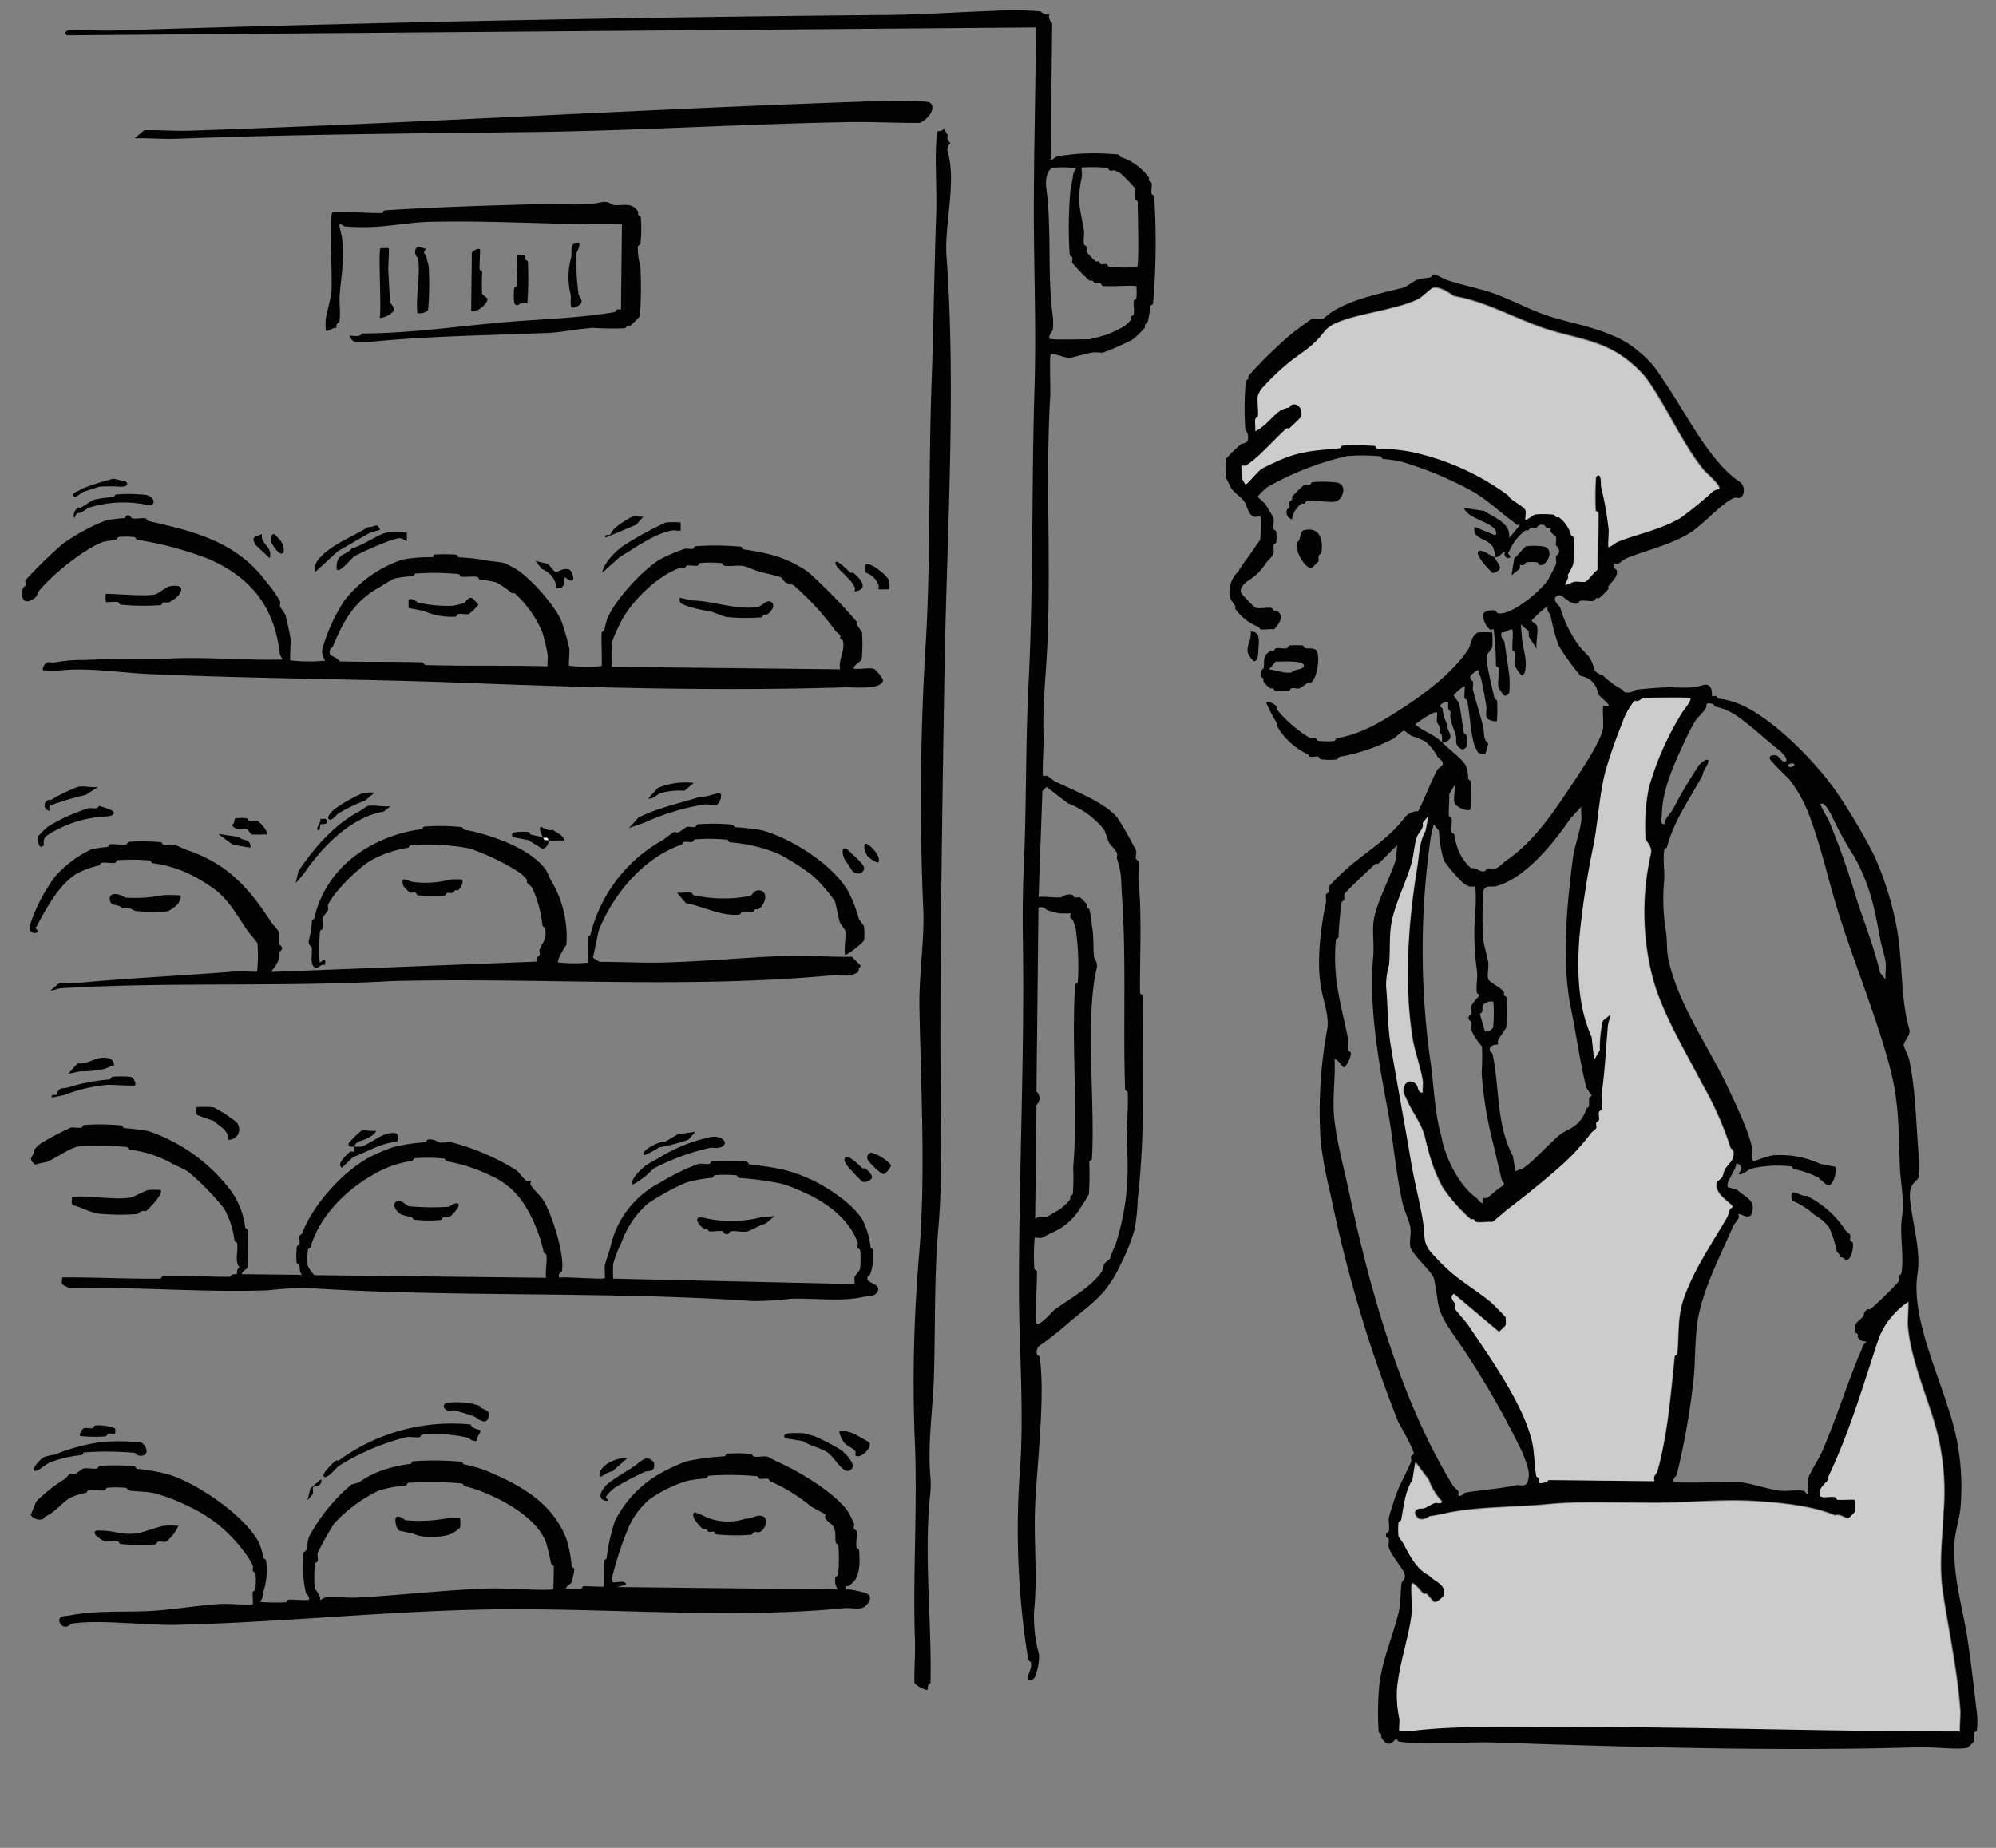 <svg xmlns="http://www.w3.org/2000/svg" xmlns:xlink="http://www.w3.org/1999/xlink" width="270" height="250" viewBox="0 0 270 250">
  <rect x="0" y="0" width="270" height="250" fill="#808080" stroke="none"/>
  <defs>
    <clipPath id="clip-path">
      <rect id="사각형_296" data-name="사각형 296" width="270" height="250" transform="translate(682 7729.744)" fill="#fff" stroke="#707070" stroke-width="1"/>
    </clipPath>
  </defs>
  <g id="process-a03" transform="translate(-682 -7729.744)" clip-path="url(#clip-path)">
    <g id="그룹_4557" data-name="그룹 4557" transform="translate(685 7731.124)">
      <path id="패스_8394" data-name="패스 8394" d="M688.926,129.27c-.514-.045-.514.134-.716-.38C688.568,128.979,688.836,128.689,688.926,129.27Z" transform="translate(-617.751 -16.976)" fill="#fdfdfd"/>
      <path id="패스_8395" data-name="패스 8395" d="M770.568,134.793a12.6,12.6,0,0,0-.358-1.275c-.738-1.253-2.885-1.029-2.505-2.751l2.706,1.118c.268.067.246-.38.179-.537-.537-1.253-3.78-1.633-4.317-3.131l2.729.4c1.342.962,3.6,1.543,3.4,3.668l1.476-1.789c-.582.134-.6-.157-.895-.38-1.812-1.3-3.534-2.975-5.391-4.049a46.961,46.961,0,0,0-9.752-4.093,16.029,16.029,0,0,0-2.527-.38c-.134,0-.224-.358-.358-.358a25.869,25.869,0,0,0-4.362-.045c-.134,0-1.029.246-1.454.336a39.818,39.818,0,0,0-9.484,3.892,9.716,9.716,0,0,0-1.275,1.253c0,.112.872.805,1.073,1.1.112.179,1.051,1.722,1.074,1.834.09.425-.089,1.007,0,1.454.023.134.336.224.358.358a6.319,6.319,0,0,1,0,1.454c-.022.134-.336.224-.358.358-.067.336.067.783,0,1.1-.134.47-.85,1.074-1.1,1.432a7.2,7.2,0,0,1-2.393,2.326c-.514.38-1.118.962-.917,1.633a18.62,18.62,0,0,0,1.968,2.013c.559.157,1.566-.112,2.17.022.134.022.2.291.358.358.112.045.291-.045.358,0,1.051.693.313,1.834-.38,2.527-.559-.089-1.3.09-1.812,0-.134-.022-.2-.313-.358-.358a6.848,6.848,0,0,1-3.064-2.393c-.045-.089.067-.268,0-.358-.134-.246-.693-.984-.716-1.1a3.82,3.82,0,0,1,1.118-3.624c.582-1.074,1.566-2.192,2.215-3.243.134-.224.716-.962.738-1.074a18.056,18.056,0,0,0,.045-3.087c-.067-.089-.649.067-.917,0-.693-.224-.962-1.566-1.253-2.013-.4-.626-1.387-1.208-1.789-1.834-.045-.067-.693-1.387-.716-1.454a13.827,13.827,0,0,1,.022-2.55,21.227,21.227,0,0,1,2.013-1.968c.067-.045.783-.089.917-.537a1.719,1.719,0,0,0-.335-1.454,42.238,42.238,0,0,1,.067-6.531c.022-.134.291-.2.358-.358.045-.112-.045-.291,0-.358a61.174,61.174,0,0,1,5.681-5.57c.335-.291,2.751-2.1,2.93-2.147.4-.112,1.051.112,1.454,0,.089-.022,1.029-.828,1.454-1.074,2.841-1.7,6.375-2.349,9.484-3.154.38-.112,1.364-.895,1.834-1.074.38-.157,1.387-.2,1.812-.336.157-.045.224-.313.358-.358.313-.089,1.454.626,1.812.738,1.767.6,3.646.984,5.435,1.521,2.841.85,5.5,2.438,8.321,3.355s5.749,1.364,8.679,2.639a12.482,12.482,0,0,1,3.6,2.214,12.914,12.914,0,0,1,3.042,3.489c3.087,4.339,6.375,11.363,10.557,14.092.783.514.716,1.968-.022,2.17-.246.067-.537-.089-.716,0-1.812.783-4.026,3.467-5.86,4.652-2.594,1.678-5.883,2.371-8.746,3.534-.246.112-.85.6-1.1.716-.179.067-.828-.179-.559.537.067.157.313.224.358.358.246.828-.693,1.566-1.118,2.17-.067.089.045.291,0,.358a8.4,8.4,0,0,1-1.275,1.253c-.09.045-.246-.045-.358,0-.157.067-.246.336-.358.358-.514.112-1.275-.112-1.812,0-.134,0-.224.313-.358.358-.984.291-2.058-1.253-2.527-1.118-1.32.38.112,1.476.157,1.633a16.613,16.613,0,0,0,2.483,5.1c1.186,1.566,1.543,1.163,2.147,3.288.134.514,1.118.805,1.253.917A10.745,10.745,0,0,0,787.7,152.8c.157.067.224.336.358.358a1.769,1.769,0,0,0,1.454-.335c1.051-.134,2.751-.268,3.624-.313,2.035-.112,3.512.268,5.458-.313,1.454-.425,1.163,1.387,1.252,1.476.067.067.358-.067.537,0,.157.067.224.336.358.358a10.006,10.006,0,0,1,2.885.76c4.5,1.9,10.356,7.918,13.107,11.944a81.366,81.366,0,0,1,4.988,8.41,42.646,42.646,0,0,1,3.154,10.2c.783,4.451.425,9.193,1.655,13.443.224.783-.872,1.7-.761,2.17.112.4.626,1.454.716,1.812.895,4.183.939,8.679,1.3,13.085a17.888,17.888,0,0,1-.022,2.908c-.224.805-1.432.582-1.118,3.243.358,3.176,1.454,6.822.984,9.819-.872,5.525,2.572,13.018,4.16,18.207a32.626,32.626,0,0,1,1.655,13.443c-.067,1.029-.693,3.31-.783,4.339-.358,4.541,1.007,8.925,1.678,13.085.537,3.467.94,7.068,1.342,10.535a10.016,10.016,0,0,1-.022,2.17c0,.134-.336.224-.358.358-.089.313.067.783,0,1.1a6.949,6.949,0,0,1-.917.895c-1.23.313-4.9-.134-6.531-.067-18.878.582-38.83-.022-57.708-.649-3.646-.112-9.439.447-12.7-.134-.134-.022-.246-.358-.358-.358-.157,0-.939,1.633-1.991-.2-.045-.089.045-.246,0-.358-.067-.157-.335-.246-.358-.358a40.867,40.867,0,0,1,.067-6.173c.358-3.512,1.9-6.867,2.662-10.133.291-1.208.179-2.818.4-3.981,0-.112.582-.358.38-1.074-.246-.85-1.857-2.572-2.147-3.646-.089-.291.067-.76,0-1.1-.022-.134-.313-.224-.358-.358-.134-.47.336-.582.38-.716.112-.514-.067-1.253,0-1.812.089-.47.559-1.9.761-2.528.537-1.722,1.543-3.4,2.237-5.055.089-.2-.067-.492,0-.716.045-.157.336-.224.358-.358.112-.38-1.745-3.691-2.125-4.384a184.466,184.466,0,0,1-9.1-30.6,61.241,61.241,0,0,1-1.364-7.269,61.711,61.711,0,0,1,.895-15.232c.246-1.342-.291-3.131-.671-4.72-.895-3.758-.268-8.746.492-12.347.067-.336-.067-.805,0-1.1.045-.134.313-.224.358-.358.067-.224-.067-.492,0-.716a35.6,35.6,0,0,1,2.751-2.684c2.617-2.214,5.324-3.8,7.516-6.621a2.218,2.218,0,0,1,1.834-.895c.268-.268,2.013-4.608,2.594-5.592.157-.246.693-.537.738-.716.134-.514-.47-.738-.716-1.1a6.937,6.937,0,0,0-1.61-2.013,8.833,8.833,0,0,0-1.812-.738c-.224-.089-1.007-.738-1.074-.738-.268,0-1.208.939-1.454,1.074a25.532,25.532,0,0,1-7.292,2.46c-.134.022-.224.335-.358.358a10.053,10.053,0,0,1-2.17-.022c-.134,0-.224-.335-.358-.358-.336-.067-.783.067-1.1,0-.134-.045-.2-.313-.358-.358a9.318,9.318,0,0,1-4.138-3.847c-.045-.089.045-.268,0-.358a23.275,23.275,0,0,1-1.431-2.729c.313-.268,1.186.134,1.454.559.067.089-.045.291,0,.358a17.519,17.519,0,0,0,4.5,3.87c.2.089.492-.067.716,0,.157.045.224.336.358.358a10.035,10.035,0,0,0,2.169.022c.134,0,.224-.336.358-.358,3.534-.671,5.972-2.214,9.126-4.25,2.863-1.857,6.554-4.675,8.611-7.717.246-.358.492-1.432.738-1.812a3.057,3.057,0,0,1,.559-.537,11.776,11.776,0,0,1,1.991,0,11.738,11.738,0,0,1,0,1.991c-.022.134-.716.962-.738,1.074-.2.872.783,4.563,1.029,5.816.022.134.336.224.358.358a18.077,18.077,0,0,1-.022,2.729c-.112.112-.783,0-1.1-.2-.626-.4-.224-1.185-.335-1.812-.179-1.1-.425-2.505-.693-3.646-.112-.537-.425-.76-.358-1.275a2.79,2.79,0,0,0-1.1.895c-.134.47.335.582.358.738.067.336-.089.783,0,1.1.38,1.633,1.029,3.422,1.387,5.1.157.693-.045,1.588.693,2.192-.157.268-.335,1.23-.38,1.275s-.962.134-1.1-.2a7.907,7.907,0,0,0-.358-.738c-.6-1.745-.649-4.272-1.029-6.173-.023-.134-.336-.224-.358-.358-.089-.492.067-1.118,0-1.633a6.146,6.146,0,0,0-1.476,1.253c0,.067.671.939.716,1.1.313,1.208.425,2.751.671,4,.022.134.335.224.358.358a7.877,7.877,0,0,1,0,1.454c-.045.157-.4.559-.738.358-.962-.582-.559-1.141-.716-1.812-.223-.962-.939-2.058-.693-3.266-.582-.268-.246-1.163-.358-1.275-.2-.224-1.1.313-1.1.537,0,.112.313.224.358.358a4.866,4.866,0,0,0,.693,2.192c-.179.716.537,1.141.336,1.812-.09.291-.917.738-1.1.537-.089-.112.224-1.007-.358-1.275.313-.693-.313-1.3-.336-1.454-.067-.336.112-1.185,0-1.275-.291-.313-2.483,1.208-2.93,1.61,1.141.962,2.527,1.32,3.6,2.393.828.872,2.662,2.147,3.221,3.131a4.88,4.88,0,0,1,.336,1.812c.022.134.335.224.358.358a23.346,23.346,0,0,1-.045,3.8c-.38.358-2.013-.313-2.169-.939s.134-1.655.022-2.349l-.738,1.253c.067.939-.112,1.968-.023,2.908,0,.134.336.224.358.358.089.559-.112,1.253,0,1.812,0,.134.336.224.358.358a8.523,8.523,0,0,0,.336,1.454,6.355,6.355,0,0,0,1.968,3.109c.693-.179,1.141.582,1.812.38.157-.045.224-.335.358-.358.336-.067.783.089,1.1,0,.47-.112,1.1-.828,1.454-1.074,3.333-2.259,5.793-5.681,7.9-8.813,1.32-1.991,4.787-6.912,5.189-9.014.112-.6-.112-2.952.045-3.087.067-.067.649.067.716,0,.246-.2-1.364-1.364-1.432-1.655a2.708,2.708,0,0,0-2.326-2.393,29.578,29.578,0,0,1-3.042-4.205,30.05,30.05,0,0,1-1.051-4c-.045-.224-.626-.6-.358-1.275a13.144,13.144,0,0,0-2.192,1.968c0,.134.671.537.716.738.2.76-.179,2.192-.045,3.087l-1.074-1.655V144.9l-1.074-.917.157,1.812c.09,1.141.515,2.349.515,3.445,0,.425-.023,1.655-.559,1.633a5.224,5.224,0,0,1-.895-1.275c-.112-.514.09-1.253,0-1.812,0-.134-.336-.224-.358-.358-.045-.559.134-2.617.022-2.729-.246-.268-1.029.514-1.454.336-.291.649.336,1.163.358,1.275.224,1.588.514,3.288.671,4.72a11.6,11.6,0,0,1-.022,2.17c-.045.157-.4.559-.738.358a7.023,7.023,0,0,1-.716-1.1c-.134-.693.112-1.767.022-2.55,0-.134-.336-.224-.358-.358a46.609,46.609,0,0,0-.313-4.9c-.067-.067-.38.089-.537,0a2.69,2.69,0,0,1-.895-2.013c.134-.537,1.141-.649,1.633-.537.134.045.224.336.358.358,1.722.425,5.749-2.975,6.755-4.451.089-.112,1.074-2.035,1.118-2.17.089-.313-.067-.76,0-1.1.045-.134.313-.2.358-.358.224-.716-.313-.962-.358-1.1-.067-.336.089-.783,0-1.1-.045-.179-.582-.492-.716-.738-.089-.179.067-.47,0-.537s-.358.067-.537,0c-.157-.067-.224-.313-.358-.358-.716-.224-.895.291-1.1.358-.224.067-.514-.089-.716,0-.134.045-.224.291-.358.358-.112.045-.291-.045-.358,0a6.915,6.915,0,0,0-2.214,2.885c-.425.224.358.559.179.738-.4.358-.984-.157-.716-.738-.649.2-.671.85-1.454.716.38.872,1.61,1.655-.2,2.17-.514-.4-2.416-2.505-1.968-2.93s1.745.671,2.17.76Zm30.241-9.1c.447-.447-1.789-2.3-2.147-2.751-2.774-3.467-4.809-8.209-7.493-12.056a15.274,15.274,0,0,0-5.928-4.608c-2.46-1.051-5.055-1.454-7.6-2.259-4.183-1.32-8.321-3.8-12.66-4.5-.761-.514-2.013-1.364-2.885-1.118-.2.045-1.476,1.23-1.834,1.432-2.281,1.253-7.135,1.924-9.842,2.8-3.4,1.1-2.483,1.633-4.764,3.579-.895.76-2.416,1.745-3.288,2.505a33.792,33.792,0,0,0-3.489,3.4c-.045.067-.358.671-.38.716-.179.783.067,2.013-.022,2.908,0,.134-.336.224-.358.358-.089.492.045,1.118,0,1.633,1.3-.582,2.416-2.17,3.489-2.863.157-.089.85-.246,1.1-.358.157-.067.224-.313.358-.358,1.029-.313,1.5.805,1.252,1.655a19.3,19.3,0,0,1-1.655,1.61c-.067.067-.291-.067-.358,0-1.454,1.3-4.048,4.227-5.5,5.01-.179.089-.47-.067-.537,0-.09.089.045,1.253,0,1.633l.537.917c.761-.559,1.476-1.678,2.192-2.147.4-.246,1.7-.85,2.192-1.074,3.02-1.364,5.1-1.409,8.365-1.722.134,0,.246-.358.358-.358a35.528,35.528,0,0,1,4.362.045c.134,0,.223.358.358.358a30.985,30.985,0,0,1,4.362.4,33.981,33.981,0,0,1,13.353,5.95c.358.738,2.192,1.454,2.326,2.013.09.335-.112,1.141,0,1.275s1.141-.671,1.275-.716a12.147,12.147,0,0,1,2.55.022c.134.022.2.291.358.358.112.045.291-.045.358,0a4.486,4.486,0,0,1,1.61,2.371c.067.157.335.224.358.358a19.62,19.62,0,0,1-.045,3.624,9.9,9.9,0,0,1-.738,1.454c.246.447-.448,1.185-.38,1.275.2.2.85-.291,1.275-.358.447-.067,1.074.112,1.454,0,.313-.089,1.23-1.342,1.655-1.61-.067-2.528.179-5.1.089-7.627,0-.134-.358-.246-.358-.358a42.253,42.253,0,0,1,.045-4.541c.828-.962.671,1.118.716,1.275a43.426,43.426,0,0,1,1.029,5.816c.045.514-.134,2.237-.022,2.349.089.112,1.051-.626,1.275-.716,2.751-1.1,5.681-1.61,8.388-3.176a53.26,53.26,0,0,0,4.406-3.579,1.659,1.659,0,0,1,.917-.358Zm-3.959,28.273c-.224-.224-5.391-.067-6.352-.067-.067,0-.559.626-1.1.358a9.94,9.94,0,0,0-1.678,3.064c-.738,1.968-1.722,4.473-2.259,6.509-.805,3.154-.962,6.531-1.566,9.775a112.518,112.518,0,0,0-1.946,12.682c-.313,4.72-.179,9.417,1.655,13.443l.336,3.087.738-1.253a17.539,17.539,0,0,1,.4-3.981l1.1-.895c-.067.626-.313.917-.38,1.633-.268,3.2-.4,6.062-.828,9.059-.089.693.09,1.5-.022,2.17,0,.134-.336.224-.358.358-.067.336.067.805,0,1.1-.045.134-.313.224-.358.358-.067.224.067.492,0,.716-.045.179-.559.47-.738.716a31.122,31.122,0,0,1-4.585,4.854c-1.991,1.767-4.474,3.735-6.6,5.368-.716.559-1.432,1.253-2.192,1.789-.671-.112-1.566.112-2.17-.022-.134-.022-.2-.291-.358-.358-.112-.045-.291.045-.358,0a23.329,23.329,0,0,1-3.758-4.227,24.949,24.949,0,0,1-2.46-6.934c-.515-1.924-1.678-3.243-2.483-5.1-.112-.246-.336-.693-.358-.738-.336-1.5,1.051-2.281,1.834-1.074.112.179.09.917.716.917-.045-.514.089-1.141,0-1.633-.291-1.834-1.1-3.981-1.387-5.816-1.163-7.448-.559-15.568.626-22.86.291-1.789.291-3.556,1.141-5.077l.38-1.991-.738.895c.224.716-.537,1.275-.738,1.812-.4,1.051-.447,2.55-.76,3.624-.738,2.483-2.058,5.167-2.617,7.583-.47,2.035-.224,4.049-.425,6.173a11.16,11.16,0,0,0-.4,2.908c.246,2.505.224,5.5.626,7.985.872,5.212,1.857,10.423,2.729,15.635.492,2.975,1.3,5.86,1.722,8.723.179,1.208-.09,2.08.693,3.266a28.33,28.33,0,0,0,3.042,3.109c1.543,1.342,3.87,2.729,5.391,4.048a23.037,23.037,0,0,1,1.968,2.013c.067.291-.067.738,0,1.1l-.917.895-6.106-5.145c-.649.38.089,1.051.157,1.275s-.067.492,0,.716c.045.134,1.5,1.767,1.789,2.192,2.975,4.429,7.158,10.267,8.545,15.344.447,1.633.38,3.378.671,5.1,0,.134.291.2.358.358.09.2-.067.47,0,.537.134.134,1.141.045,1.275-.358l14.338.157c-.268-.693.313-1.074.38-1.275,1.387-4.966,1.789-10.244,2.349-15.59,0-.134.358-.224.358-.358.291-3.4-.067-5.212,1.186-8.343,1.409-3.556,3.624-6.777,5.547-10.11.112-.2.268-.85.38-1.074.067-.157.358-.246.358-.358,0-.425-2.595-1.7-2.147-3.288.045-.179.6-.47.738-.716.112-.2.268-.895.38-1.074.492-.805,1.387-1.275,1.118-2.528-.022-.134-.313-.224-.358-.358a46.038,46.038,0,0,0-3.892-8.746c-2.281-4.406-5.547-9.775-6.733-14.606a35.626,35.626,0,0,1-.179-16.328c.291-1.141-.582-1.61-.693-2.192a25.479,25.479,0,0,1,.447-6.889,40.22,40.22,0,0,1,4.474-10.11c.2-.358,1.387-1.745,1.118-1.991Zm12.973,8.5c.336-.313-.6-1.23-.895-1.454-1.722-1.342-3.624-3.154-5.391-4.406a7.95,7.95,0,0,0-3.243-1.5c-.134-.045-.224-.336-.358-.358-1.163-.335-.783.313-.917.537-.291.492-1.163,1.3-1.476,1.789a24.975,24.975,0,0,0-1.476,2.885c-1.409,3-2.975,6.442-3.02,9.775,0,.425-.291,1.364.358,1.275,0-.738.738-1.342,1.119-1.991a65.606,65.606,0,0,1,3.512-5.95c.224-.291,1.007-1.007,1.275-.716s-.805,1.521-.738,1.991c-1.745,3.243-3.892,6.173-4.831,9.752-.045.134-.336.224-.358.358-.246,1.253.112,3.02-.045,4.362a27.519,27.519,0,0,0,.291,6.889c.157,1.275.045,2.416.313,3.624,1.365,6.218,5.458,11.765,8.142,17.514.939,1.991,2.818,5.927,3.176,8.03.112.649-.358,1.991.537,1.633a14.4,14.4,0,0,1,2.192-.693,12.926,12.926,0,0,1,6.531,1.163l1.99.38c.246.693-.291,2.528-.939,2.528-.268,0-1.186-.962-1.431-1.1a12.659,12.659,0,0,0-3.243-1.118c-.134-.045-.224-.336-.358-.358a15.788,15.788,0,0,0-5.458.313c-.268.089-1.3.984-1.633.716-.067-.045.94-1.1-.335-1.454.067.76-1.588,2.774-1.118,3.243.045.045,1.007.224,1.275.38,1.074,1.007,2.483,1.3,1.968,3.109-.291,1.051-1.633-.022-1.812.157-.067.067.067.358,0,.537-.112.246-.626.828-.738,1.074-1.566,3.646-3.489,7.337-4.474,11.206-.738,2.818-.582,6.017-.828,9.059a100.511,100.511,0,0,1-2.326,13.4c0,.045-.671.626-.38.895.313.313,7.516-.022,8.9.089,1.655.157,3.825.962,5.435,1.141,1.007.112,2.349-.157,3.266.045.112.022.38.559.537.358.134-.157-.089-1.521,0-1.991.134-.626,1.5-2.8,1.857-3.6,1.767-4.071,3.2-8.522,4.854-12.66.268-.671.492-1.029.738-1.812.045-.157.537-.38.358-.537a1.171,1.171,0,0,1-1.074-.559c-.045-.067.067-.246,0-.358-.067-.157-.335-.246-.358-.358-.291-1.32.559-1.387,1.118-2.17.089-.112,0-.559.559-.895.09-.067.291.067.358,0a44.172,44.172,0,0,0,3.847-3.758c.067-.224-.067-.514,0-.716.045-.157.336-.224.358-.358.425-2.17-.268-5.368.089-7.627s-.2-4.63-.291-6.889c-.223-5.905-.067-8.969-1.655-14.539-2.058-7.292-5.256-14.785-7.381-22.233-.962-3.4-1.812-6.956-3.154-10.558a18.846,18.846,0,0,0-2.841-5.122,32.9,32.9,0,0,1-2.505-2.572c-.313-.649.582-.649.917-.537.2.067.85,1.141,1.253.738Zm1.1.38c-.268-.224-1.029.112-.738.358C810.449,163.424,811.21,163.088,810.919,162.842Zm12.369,29.167c-.045-.76.112-1.61.023-2.349-.067-.671-.559-2.192-.693-2.908-.783-4.205-1.3-7.247-3.512-11.3a47.32,47.32,0,0,1-3.2-5.838c-.224-.313-.939-1.812-1.432-1.3a16.926,16.926,0,0,0,1.074,2.013,101.949,101.949,0,0,1,3.87,10.938c1.1,3.266,2.371,6.531,3.154,9.842l.716.917Zm-50.014,25.946a4.653,4.653,0,0,1,.917-.358c1.566-1.007,3.6-3.422,5.145-4.652.291-.246,1.521-.828,1.834-1.074a4.509,4.509,0,0,0,1.655-2.349c.067-.157.335-.224.358-.358a8.928,8.928,0,0,0,0-1.1c.022-.134.358-.246.358-.358,0-.067-.671-.939-.716-1.1-.85-3.288-1.342-7.158-2.058-10.558-1.3-6.129-.6-14.047.224-20.332.2-1.566.917-3.534,1.141-5.077.089-.626-.045-1.342,0-1.991l-1.476,1.61c-2.192,3.243-6.129,8.119-10.088,9.148-.425.112-1.432-.2-1.633.537a44.97,44.97,0,0,0-.067,6.531c.045.693.6,2.55.693,3.266.067.649-.157,1.633-.023,2.17s1.745,1.118,2.148,1.834c.045.089-.045.246,0,.358.067.157.336.246.358.358a23.654,23.654,0,0,1-.045,3.981c-.067.313-.939,1.387-1.119,1.812-.089.2.067.492,0,.537-.045.045-.917-.045-1.1.537-.134.47.313.582.358.738.962,4.518.492,9.618,2.751,13.823l.336,1.991Zm-5.391-38.539a3.991,3.991,0,0,1-.917,0,5.564,5.564,0,0,1-.716-.38,19.555,19.555,0,0,1-2.684-3.109,15.627,15.627,0,0,1-.671-4l-.716-.917-.38,1.633a107.156,107.156,0,0,0,0,30.845c.425,3.064.492,6.375,1.342,9.461.134.514.224,1.051.335,1.454.761,2.595,2.326,5.592,4.451,7.135.291.224.492.716.895.738-.157-1.074.268-.559.559-.716.492-.268,1.118-.984,1.834-1.432.917-.559.246-.693.2-.895-.492-1.946-.895-3.87-1.387-5.816a52.915,52.915,0,0,1-1.364-8.723,33.434,33.434,0,0,0,.045-3.624,8.859,8.859,0,0,1-1.432-2.192c-.09-.291.067-.76,0-1.1-.022-.134-.492-.246-.358-.738.045-.157.336-.224.358-.358.067-.335-.067-.783,0-1.1.134-.447,1.1-1.342,1.1-1.432,0-.112-.335-.224-.358-.358-.134-.85.112-1.991.022-2.908a35.135,35.135,0,0,1-.268-7.627,24.4,24.4,0,0,0,.045-3.8Zm-2.371,82.38c.291.313.85-.335.917-.358,2.349-.4,4.63-.514,6.912-1.007.336-.067.783.089,1.1,0,.6-.157.671-1.387.559-1.991a15.2,15.2,0,0,0-1.051-2.908,114,114,0,0,0-9.26-15.7c-2.349-3.534-1.678-3.489-2.46-7.292-.2-.962-3-3.31-3.221-4.384-.134-.716.134-1.767.022-2.55-.112-.828-.85-2.393-1.051-3.288-.94-4.138-1.253-8.522-2.035-12.727-1.253-6.643-2.55-13.823-1.946-20.712.134-1.521-.134-3.266.045-4.72.313-2.393,2.237-5.905,3-8.321l.2-1.991c-.895.805-1.677,1.722-2.572,2.505-.067.067-.291-.067-.358,0-.581.514-4.138,3.847-4.228,4.138-.067.224.067.514,0,.716-.045.157-.335.224-.358.358a46.773,46.773,0,0,0-.425,4.72c0,.134-.358.224-.358.358-.47,5.547.738,8.7,1.655,13.443.09.425-.089,1.007,0,1.454.023.134.313.224.358.358.134.447-.6,1.991-.939,1.991-.179,0-.805-1.1-1.253-1.1.134,2.416-.268,5.055-.09,7.448.268,3.4,1.364,7.247,2.058,10.557,2.706,12.7,6.889,28.071,14.069,39.725.157.268.582.492.716.738.089.179-.067.47,0,.537Zm4.742-66.745c-.224-.224-1.342.089-1.454.537-.112.358.179.783-.38,1.074l.693,2.371a1.068,1.068,0,0,0,1.1-.537A19.934,19.934,0,0,0,770.255,195.052ZM833.4,293.759c-.045-1.007.112-2.08.045-3.087-.4-5.391-1.61-10.781-2.371-15.993-.514-3.624-.045-7.023.112-10.535a33.246,33.246,0,0,0-.962-11.273c-1.208-4.429-3.422-9.283-3.847-13.846-.112-1.1.112-2.326.045-3.445a10.791,10.791,0,0,0-2.192,1.968,10.014,10.014,0,0,0-1.857,3.243c-2.1,6.263-3.847,12.369-6.733,18.431-.045.112.045.291,0,.358-.224.358-.984.962-1.1,1.432-.4,1.454.895.783,1.991.939.134,0,.224.358.358.358.492.067,2.259-.067,2.349.022a7.906,7.906,0,0,1,0,1.633,6.962,6.962,0,0,1-.917.895c-.313.089-1.163-.671-1.812-.38-3.064-1.32-7.381-1.722-10.87-1.946-4.25-.268-8.724.179-12.7.224-5.122.045-10.334-.268-15.255.2s-9.73.291-14.181,1.3c-.649.134-1.074.224-1.812.335-.2.022-.6.582-1.454.335-.2-.067-.626-.6-.537-.917.2-.649,1.007-.425,1.275-.537.313-.112,1.186-.649,1.454-.716.291-.067.872.224.917-.179a7.913,7.913,0,0,1-1.789-2.93l-1.789-2.371-.38,2.349c-1.051,1.7-1.163,3.556-1.521,5.435-.022.134-.336.224-.358.358a7.022,7.022,0,0,0,0,1.812c.022.134.6.872.716,1.1.761,1.521,1.812,3.489,3.4,4.205.805.895,2.416,1.185,1.968,2.751-.045.179-.939,1.006-1.275.895-.2-.067-.76-.85-1.074-1.1-.067-.067-.291.045-.358,0-.537-.447-.94-1.185-1.61-1.476-.134,1.454.134,3.131-.045,4.541-.4,3-1.633,6.442-1.924,9.775a16.155,16.155,0,0,0,.313,4c.067.4-.112,1.543,0,1.633a9.767,9.767,0,0,0,1.991,0c5.972-.738,13.89-.492,19.974-.492,17.961-.045,35.945.582,53.906.6Z" transform="translate(-571.245 -60.878)" fill="#020202"/>
      <path id="패스_8396" data-name="패스 8396" d="M792.467,99c.268.313.872-.336.917-.358.671-.112,2.08-.291,2.55-.336a35.817,35.817,0,0,1,5.816.067c.134.022.2.313.358.358a7.6,7.6,0,0,1,3.78,2.774c.045.089-.045.246,0,.358.067.157.336.246.358.358.089.425-.089,1.007,0,1.454.022.134.336.224.358.358a98.164,98.164,0,0,1-.157,14.517c0,.134-.335.224-.358.358a16.921,16.921,0,0,1-.38,2.17c-.067.134-.291.2-.358.358-.045.112.045.291,0,.358a14.117,14.117,0,0,1-1.655,1.61,33.784,33.784,0,0,1-4,1.767c-.4.067-1.007-.089-1.454,0-.827.134-2.08.514-2.907.693-.761.157-2.371-.738-2.729-.4-.2.2,0,4.7-.067,5.637-.649,10.871.112,22.144-.38,33.395-.179,4.25-.693,8.5-.514,12.7.045.872-.246,5.077-.067,5.256.067.067.358-.067.537,0,.268.112.805.6,1.073.738,2.259,1.118,6.934,2.908,8.477,4.988a44.027,44.027,0,0,1,2.483,4.384c.09.313-.089.76,0,1.1.023.134.336.224.358.358.112.783-.112,1.722-.022,2.55.47,4.9.157,10.133.2,15.255,0,.134.358.246.358.358.067,8.925.335,18.99-.671,27.579a29.284,29.284,0,0,1-.4,3.981,27.34,27.34,0,0,1-1.857,4.7c-1.879,4-3.467,5.01-6.8,7.739a45.327,45.327,0,0,1-4.026,3.221,1.129,1.129,0,0,0-.559,1.275c.045.157.336.224.358.358.828,4.9-.358,14.9-.582,19.952s.336,9.707-.157,14.517a19.588,19.588,0,0,0,.671,5.816,6.95,6.95,0,0,1-.38,2.528c-.157.649-.38,1.007-1.1.895-.134-.872.6-1.454.38-2.349-.022-.134-.335-.224-.358-.358a110.329,110.329,0,0,1-1.163-25.052c.648-8.03-.067-16.8-.09-24.694-.022-15.724.761-31.471.537-47.173-.045-3.333-.045-6.822.112-10.155.38-8.365.224-16.641.649-25.029.671-13.264.4-26.841.805-39.926.246-7.985-.089-16.239-.089-23.956,0-8.276.246-16.574.268-24.873L659.536,82.243c-.492-.425-.045-.693.559-.716,1.924-.067,3.87.134,5.816.067q52.038-1.644,104.568-2.1c4.518-.045,10-.4,14.517-.559a43.565,43.565,0,0,1,6.173.067c.112,0,.626.649,1.275.38-.291.626.358,1.208.358,1.275l-.2,18.319Zm.09,24.314c.179.179,4.473.045,5.256.067.134,0,2.192-.559,2.55-.693a22.127,22.127,0,0,0,2.192-1.074,5.777,5.777,0,0,0,.917-.895c.045-.067-.045-.246,0-.358.067-.157.336-.224.358-.358.112-.514-.067-1.253,0-1.812.022-.134.336-.224.358-.358a7.869,7.869,0,0,0,0-1.633c-.157-.179-3.758.089-4.541-.045-.134-.022-.2-.313-.358-.358-.224-.067-.537.067-.716,0-.134-.067-.2-.291-.358-.358-.112-.045-.291.045-.358,0a21.168,21.168,0,0,1-2.326-2.393c-.067-.224.067-.514,0-.716-.045-.157-.336-.224-.358-.358a56.708,56.708,0,0,1,.09-8.7c.045-.38.291-1.409.38-2.17.045-.425.447-.828.38-.895a17.54,17.54,0,0,0-3.087-.045c-.917.246-1.051,1.857-.939,2.706.783,5.748.112,11.832.895,17.424a9.8,9.8,0,0,1,0,1.812c0,.067-.761.895-.38,1.275Zm11.721-9.663c.313-.313.089-7.65.089-8.9,0-.112-.335-.224-.358-.358-.067-.447.112-1.074,0-1.454a23.607,23.607,0,0,0-1.968-2.013c-.067-.045-.626-.336-.716-.38-.2-.089-.492.067-.716,0-.157-.045-.224-.336-.358-.358a20,20,0,0,0-3.444-.045c-.089.089.067.917,0,1.275-.716,3.422-.2,4.227.291,7.269.09.559-.112,1.275,0,1.812,0,.134.313.224.358.358.067.224-.067.492,0,.716a11.116,11.116,0,0,0,1.252,1.275c.067.045.246-.045.358,0,.156.067.223.313.358.358.2.09.492-.067.716,0,.157.045.224.336.358.358a21.864,21.864,0,0,0,3.8.045ZM790.7,256.508c.4.447,2.013-1.5,2.371-1.789,1.9-1.454,4.9-2.975,6.42-5.189.112-.157.268-.895.38-1.074.134-.246.671-.537.738-.716a18.773,18.773,0,0,1,.738-1.812,33.683,33.683,0,0,0,1.588-12.682c-.246-2.483.2-5.145.089-7.985,0-.134-.358-.246-.358-.358-.291-8.679.179-17.6-.425-26.148-.157-2.3.023-2.908-.671-5.1-.067-.224.09-.514,0-.716-.2-.537-.872-1.1-1.074-1.454-.246-.447-.47-1.454-.716-1.812a11.562,11.562,0,0,0-4.854-3.512l-2.885-2.214-.559.537-.514,14.338c.984-.089,2.147.157,3.087.045a1.77,1.77,0,0,1,1.454-.335c.134.045.2.313.358.358.224.067.492-.067.716,0a7.041,7.041,0,0,1,.895.917c.045.089-.045.246,0,.358.067.157.313.224.358.358a13.994,13.994,0,0,1,.336,2.192c.313,1.655.112,2.818.313,4.362a1.771,1.771,0,0,1,.335,1.454c-1.588,6.464-.179,18.341-.649,25.767,0,.134-.358.224-.358.358a40.05,40.05,0,0,1-.045,4.362,14.929,14.929,0,0,1-1.118,1.812,8.042,8.042,0,0,1-3.847,3.4c-.358.157-1.163.626-1.454.716-.268.067-.828-.089-.917,0a28.05,28.05,0,0,0-.045,4.183c0,.134.358.246.358.358.045,1.118-.313,6.822-.089,7.068Zm4.608-55.472a12.809,12.809,0,0,1-1.633,0c-.224-.045-1.029-.268-1.454-.38-.2-.045-.6-.649-1.275-.38l-.268,24.873a1.2,1.2,0,0,1,0,1.812l-.179,15.434c.582-.514,1.141-.224,1.633-.335.112-.022,1.7-.984,1.834-1.074a8.469,8.469,0,0,0,1.275-1.253c.045-.067-.045-.246,0-.358.067-.157.336-.224.358-.358a32.16,32.16,0,0,0,.045-3.624c.693-8.052-.268-16.328.268-24.671,0-.134.358-.224.358-.358a35.72,35.72,0,0,0-.291-7.269,10.1,10.1,0,0,0-.358-1.1c-.045-.134-.291-.224-.358-.358-.09-.2.067-.47,0-.537Z" transform="translate(-653.474 -78.856)" fill="#020202"/>
      <path id="패스_8397" data-name="패스 8397" d="M767.48,184.214c-.089.537.134.313.537.358a17.4,17.4,0,0,1,1.812.38c1.029.246,1.186.805.537,1.633-.738.939-1.968.4-3.087.514-15.635,1.521-32.522-.112-48.649.179-13.846.268-27.982,1.767-41.76,2.08-4.071.089-10.513-.76-14.159-.157-.112,0-.38.559-1.1.358a1.027,1.027,0,0,1-.537-.917c.179-.582.895-.447,1.275-.537,3.489-.693,6.844-.47,10.535-.6,3.221-.134,6.956-.805,10.177-.984.738-.045,4.026.2,4.183.045.089-.089-.045-1.23,0-1.633.022-.134.358-.224.358-.358a10.072,10.072,0,0,0,.022-2.17c-.022-.134-.313-.224-.358-.358-.067-.224.089-.514,0-.716a11.528,11.528,0,0,0-1.431-2.192,19,19,0,0,0-7.024-5.7,25.65,25.65,0,0,0-4.7-1.857c-1.208-.291-2.371-.224-3.624-.4-.134,0-.224-.358-.358-.358a13.874,13.874,0,0,0-2.55-.022c-.134,0-.224.335-.358.358-.693.089-1.521-.134-2.169-.022-.134.022-.224.313-.358.358a8.564,8.564,0,0,0-2.192.693c-1.141.738-1.924,1.879-3.288,2.505-.157.067-.246.335-.358.358a1.476,1.476,0,0,1-1.633-.559l.738-1.812a20.347,20.347,0,0,1,3.847-3.042c.246-.157.559-.671.738-.716.246-.067.537.089.716,0,.224-.112.962-.693,1.1-.716.514-.112,1.253.089,1.812,0,.134,0,.246-.358.358-.358a30.224,30.224,0,0,1,4.72.045c.134,0,.224.335.358.358a25.554,25.554,0,0,1,4.339.783c3.87,1.23,10.066,5.435,12.056,9.036a8.616,8.616,0,0,1,.693,2.192c.045.157.336.224.358.358a9.38,9.38,0,0,1-.4,4.362c.246.425-.447,1.185-.38,1.275a28.18,28.18,0,0,0,3.445.045c.134,0,.246-.358.358-.358.537-.045,2.617.134,2.729.022.291-.268-.313-.828-.358-.917a16.36,16.36,0,0,1-.313-5.458c.022-.134.336-.224.358-.358.112-.447.224-1.432.38-1.812a24.258,24.258,0,0,1,5.7-7.023c.157-.089.939-.246,1.1-.358a12.82,12.82,0,0,1,3.646-1.767,18.051,18.051,0,0,1,3.266-.693c.134-.022.224-.336.358-.358a39.752,39.752,0,0,1,6.531.067c.134,0,.224.335.358.358a16.163,16.163,0,0,1,3.624,1.118c4.406,1.9,8.432,4.272,10.244,9.014a17.458,17.458,0,0,1,.693,3.646c0,.134.313.224.358.358a7.732,7.732,0,0,1-.38,1.812c-.067.224-.761.492-.738.895.649-.045,1.364.089,1.991,0,.134,0,.246-.358.358-.358.537-.045,2.617.134,2.729.022.134-.112-.045-2.818.045-3.445,0-.134.336-.224.358-.358a25.913,25.913,0,0,1,1.141-5.077,15.253,15.253,0,0,1,5.323-5.927,23.116,23.116,0,0,1,4.384-2.125,34.551,34.551,0,0,1,5.1-.671c.134,0,.246-.358.358-.358a19.907,19.907,0,0,1,3.266.045c.134,0,.224.336.358.358.559.089,1.275-.089,1.812,0,.157.022,1.163.626,1.454.738,2.773,1.185,7.918,4.295,9.551,6.822.067.089.649,1.3.716,1.454.067.2-.067.492,0,.716.045.157.336.224.358.358.112.649-.112,1.5-.022,2.17,0,.134.358.246.358.358.112,1.409.2,3.624-.962,4.518-.313.246-.358.492-.917.358Zm-31.2.022,30.129.335a2.1,2.1,0,0,1-.336-1.633c.045-.134.336-.224.358-.358a21.5,21.5,0,0,0,.045-3.981c0-.134-.336-.224-.358-.358-.134-.76.112-1.409-.336-2.192-.224-.38-.872-.738-1.074-1.1-.089-.179.067-.47,0-.537-.089-.089-1.633-.872-1.991-1.118a22.252,22.252,0,0,0-5.413-3.333c-.157-.067-.224-.335-.358-.358-.291-.089-.76.067-1.1,0-.134-.022-.224-.335-.358-.358a39.75,39.75,0,0,0-6.531-.067c-.134,0-.224.335-.358.358a20.444,20.444,0,0,0-2.55.335,17.749,17.749,0,0,0-4,1.767c-.313.2-.939.6-1.1.716a10.642,10.642,0,0,0-3.132,4.5,45.878,45.878,0,0,0-1.879,5.793,3.109,3.109,0,0,0,0,.917c.2.2,1.856-.4,1.812.38l-1.454.336Zm-8.365.268s.089-2.684.045-3.087c-.023-.134-.336-.224-.358-.358a27.906,27.906,0,0,0-.693-2.908c-1.163-2.953-4.854-5.189-7.739-6.442a19.182,19.182,0,0,0-3.243-1.118c-.134-.045-.224-.335-.358-.358a46.233,46.233,0,0,0-7.27-.089c-.134,0-.223.336-.358.358a16.362,16.362,0,0,0-3.646.693,19.737,19.737,0,0,0-6.039,4.473,38.561,38.561,0,0,0-2.214,3.959c-.089.291.067.76,0,1.1-.022.134-.336.224-.358.358a17.779,17.779,0,0,0-.045,3.266c.067.291.895,1.051.716,1.633.38-.112.4-.291.917-.358,1.253-.134,2.706.112,3.982.045,5.994-.313,12.459-1.1,18.52-1.253,1.23-.022,7.873.38,8.164.089Z" transform="translate(-656.066 29.093)" fill="#020202"/>
      <path id="패스_8398" data-name="패스 8398" d="M692.946,129.027a22.181,22.181,0,0,0,4.72.045c.067-.045-.559-.805-.336-1.633a23.667,23.667,0,0,1,2.975-6.509,16.69,16.69,0,0,1,7.873-5.547,21.5,21.5,0,0,1,4-.313c.134,0,.246-.358.358-.358a21.027,21.027,0,0,1,2.908.022c.134,0,.224.358.358.358a27.208,27.208,0,0,1,3.624.4c.738.157,1.856.2,2.527.38.089.022,1.208.6,1.454.738,1.946,1.141,5.48,5.1,6.263,7.158a34.764,34.764,0,0,1,1.051,3.646c.067.514-.134,2.259-.022,2.349a20.311,20.311,0,0,0,4.362.045c.157-.157-.067-3.758.045-4.541,0-.134.336-.224.358-.358a9.317,9.317,0,0,1,.38-1.454c.939-2.505,4.876-6.755,7.18-8.1a21.7,21.7,0,0,1,3.288-1.409c.291-.089.76.067,1.1,0,.134-.022.224-.336.358-.358a38.013,38.013,0,0,1,6.174.067c.134,0,.224.336.358.358.895.134,1.364.2,2.17.38a18.259,18.259,0,0,1,2.885.76,17.009,17.009,0,0,1,3.6,1.857,70.362,70.362,0,0,1,6.643,6.8c.045.089-.067.268,0,.358.134.246.693.984.716,1.1a21.68,21.68,0,0,1-.045,3.624c-.089.291-1.074.76-1.1,1.253.783.134,2.035-.157,2.729.022.179.045,1.364,1.3,1.253,1.655-.38,1.186-3.8.85-4.921.85-16.709.537-34.468.067-51.177-.582-14.427-.559-28.63-.559-43.192-1.208-3.981-.179-8.03-.895-11.967-.492a15.824,15.824,0,0,1-2.349-.022c-.2-.179.246-1.007.559-1.074s.76.089,1.1,0a19.886,19.886,0,0,1,4-.313c3.959-.246,8.075-.067,11.989-.224,4.831-.179,9.842.291,14.7.157-.112-.38-.291-.425-.358-.917-.716-6.017-3.691-10.065-9.484-12.638a46.564,46.564,0,0,0-9.775-2.639c-.134-.022-.224-.336-.358-.358a10.065,10.065,0,0,0-2.169-.022c-.134.022-.224.336-.358.358-.47.112-1.432.2-1.812.336-2.572.984-6.822,4.406-8.612,6.621-.112.134-.157.738-.738,1.074-1.409.85-1.7-.157-1.432-1.476.022-.134.313-.2.358-.358.067-.224-.067-.492,0-.716a64.79,64.79,0,0,1,4.965-4.854,27.057,27.057,0,0,1,5.838-3.2,16.6,16.6,0,0,1,2.55-.336c.134-.022.224-.313.358-.358.47-.134.582.336.716.38.514.112,1.253-.067,1.812,0,.134.022.224.336.358.358,6.151,1.409,11.967,2.751,16.06,8.343a15.382,15.382,0,0,1,1.789,2.55c.089.2-.089.514,0,.716s.671.939.716,1.1c.2.738.626,2.662.693,3.266.067.559-.134,2.617-.022,2.729Zm74.394,1.185c-.224-1.342.693-2.46.4-3.8-.022-.134-.291-.2-.358-.358-.045-.112.045-.291,0-.358-.157-.246-.537-.47-.716-.738a36.649,36.649,0,0,0-5.569-6.062c-.157-.112-.895-.268-1.074-.38-.246-.134-.537-.671-.716-.738-.984-.313-1.991-.514-2.885-.76-.447-.112-1.812-.693-2.169-.76-.805-.112-1.722.067-2.55-.022-.134,0-.224-.358-.358-.358a15.8,15.8,0,0,0-2.908-.022c-.134,0-.224.336-.358.358-.447.067-1.029-.089-1.454,0-.134.022-.224.313-.358.358-.224.067-.514-.089-.716,0-2.93,1.029-6.576,4.608-7.9,7.359a19.961,19.961,0,0,0-1.118,2.528,17.969,17.969,0,0,0-.045,3.445l30.845.336Zm-39.568-.425c-.045-.514.089-1.141,0-1.633a27.361,27.361,0,0,0-.693-2.908,15.007,15.007,0,0,0-3.758-5.3c-.067-.045-.268.067-.358,0a11.244,11.244,0,0,0-2.17-1.476,17.6,17.6,0,0,0-2.17-.38c-.134-.022-.224-.336-.358-.358-.671-.112-1.5.067-2.17-.022-.134,0-.224-.358-.358-.358a36.1,36.1,0,0,0-5.815-.067c-.134,0-.224.336-.358.358a14.232,14.232,0,0,0-2.55.336,20.344,20.344,0,0,0-1.834,1.074c-3.445,1.9-4.921,4.384-6.442,8.1-.067.157-.336.224-.358.358-.358,1.208.649.738,1.253,1.655,3.758.112,7.515,0,11.251.134.134,0,.246.358.358.358,5.5.179,11.027.022,16.507.179Z" transform="translate(-656.71 -41.069)" fill="#020202"/>
      <path id="패스_8399" data-name="패스 8399" d="M767.463,145.638c-.157-.2.157-2.46.045-3.087-.023-.134-.649-.917-.716-1.1-.268-.805-.425-1.968-.693-2.908a20.924,20.924,0,0,0-3.042-3.489,30.539,30.539,0,0,0-4.675-2.953,21.125,21.125,0,0,0-6.509-1.521c-.134,0-.224-.358-.358-.358a25.868,25.868,0,0,0-4.362-.045c-.134,0-.224.336-.358.358-.336.067-.783-.089-1.1,0-.134.045-.224.313-.358.358-5.189,1.812-9.283,6.777-11.206,11.676l-.761,3.624.895.559c2.773-.022,5.57.157,8.343.089,5.413-.112,11.43-.693,16.708-.895,3.02-.112,6.062.179,9.081.112l1.253,1.275c-.492.224-.2.783-.559.895a7.819,7.819,0,0,0-.738.358c-.761.112-1.745-.112-2.55-.022-19.75,1.857-39.68.291-59.542.783-14.74.828-29.905.089-44.668.962-.716.045-1.007.291-1.633.336l1.275-1.074c.828-.045,1.722.112,2.55.022,7-.671,14.427-.984,21.428-1.566.537-.045,2.617.134,2.729.022a21.414,21.414,0,0,0,.045-3.8c-.045-.179-1.208-1.476-1.432-1.834-1.163-1.722-2.349-3.847-4.116-5.3a21.913,21.913,0,0,0-3.6-2.214,16.067,16.067,0,0,0-5.055-1.5c-.134-.022-.224-.358-.358-.358a25.8,25.8,0,0,0-4.362-.045c-.134,0-.224.336-.358.358-.559.089-1.275-.112-1.812,0-.134.022-.224.313-.358.358a12.666,12.666,0,0,0-2.908,1.051c-2.416,1.409-4.183,4.7-5.525,7.2-.425.224.358.559.179.738-.4.335-1.387.112-1.073-.917a23.147,23.147,0,0,1,3.333-6.487,14.983,14.983,0,0,1,4.943-3.758,13.989,13.989,0,0,1,2.192-.335c.134-.022.224-.336.358-.358.671-.089,1.5.112,2.169.022.134,0,.246-.358.358-.358a28.339,28.339,0,0,1,4.362.045c.134,0,.224.336.358.358.448.089,1.029-.089,1.454,0,.38.089,1.387.6,1.812.738,5.525,1.9,8.321,5.167,11.318,9.752.224.358.984,1.051,1.074,1.454s-.112,1.029,0,1.454c.045.224.828.492,0,1.1.2,1.1-.537,1.857-1.118,2.706l35.945-1.409c-.179-.6.291-.693.38-.895s-.067-.514,0-.716c.425-1.1.984-1.253.761-2.885,0-.134-.336-.224-.358-.358a16.642,16.642,0,0,0-1.387-5.1c-.134-.246-.537-.47-.716-.738-.067-.089.067-.291,0-.358a5.787,5.787,0,0,0-.895-.917,31.482,31.482,0,0,0-6.867-3.333,30.429,30.429,0,0,0-7.985-.447c-.134,0-.224.336-.358.358a14.919,14.919,0,0,0-5.1,1.767c-1.655.984-4.921,4.205-5.7,5.927-.089.2.089.514,0,.716s-.716.939-.738,1.074c-.089.425.067,1.007,0,1.454-.022.134-.358.224-.358.358a29.445,29.445,0,0,0-.045,4.183c.134.157.962-1.029.716.38-.582-.2-.828.492-1.275.358-.872-.268-.38-1.968-.514-2.729,0-.112-.582-.38-.358-1.1a11.533,11.533,0,0,0,.38-2.528c0-.134.336-.224.358-.358a10.7,10.7,0,0,1,.38-1.454c1.767-5.033,5.748-8.231,10.826-9.864a18.052,18.052,0,0,1,3.266-.693c.134-.022.224-.335.358-.358a27.512,27.512,0,0,1,5.077.067c.134,0,.224.336.358.358.76.134,1.118.2,1.812.38,3,.805,7.292,2.393,9.193,5.01.179.246.537,1.141.716,1.454a14.786,14.786,0,0,1,2.08,8.746c-.291.313-1.32,2.147-1.118,2.349a19.741,19.741,0,0,0,3.981.045c.134-.134-.067-2.8.045-3.445,0-.134.336-.224.358-.358a20.111,20.111,0,0,1,9.752-12.772c.358-.224,1.387-1.051,1.454-1.074.246-.067.537.089.716,0,.246-.112.939-.671,1.1-.716.313-.089.761.089,1.1,0,.134-.022.224-.336.358-.358a27.776,27.776,0,0,1,4.72.045c.134,0,.224.358.358.358a28.065,28.065,0,0,1,3.624.4c3.959,1.1,9.573,4.585,11.7,8.3a19.379,19.379,0,0,1,1.409,3.646c.067.2.693.962.716,1.1a9.776,9.776,0,0,1,0,1.812c-.112.38-2.416,2.17-2.572,1.968Z" transform="translate(-656.161 -17.999)" fill="#020202"/>
      <path id="패스_8400" data-name="패스 8400" d="M685.9,166.509l7.985.089c-.4-.47-.246-.895-.358-1.275-.045-.157-.336-.224-.358-.358a10.079,10.079,0,0,1,.022-2.17c0-.134.336-.224.358-.358.067-.335-.067-.783,0-1.1.045-.134.313-.2.358-.358,1.543-4.093,5.994-8.9,9.73-10.6a26.764,26.764,0,0,1,2.55-1.051,25.664,25.664,0,0,1,4.362-.671c.134,0,.224-.335.358-.358a1.76,1.76,0,0,1,1.454.38c.559.089,1.253-.067,1.812,0a32.037,32.037,0,0,1,8.679,3.735c.47.38,1.007,1.208,1.431,1.476.179.089.47-.067.537,0s-.089.38,0,.537c.313.559,1.387,1.521,1.789,2.192,1.141,1.968,2.841,7.27,2.438,9.462-.022.134-.559.313-.38.895.895-.157,5.95.291,6.173.067.089-.089-.045-1.23,0-1.633.112-.6.582-1.879.76-2.528a12.9,12.9,0,0,1,6.822-8.813,27.965,27.965,0,0,1,5.1-2.483c.425-.089,1.007.09,1.454,0,.134-.022.224-.335.358-.358a30.25,30.25,0,0,1,4.72.045c.134,0,.224.358.358.358,3.221.447,4.943.582,7.963,1.9,2.438,1.051,6.151,3.512,7.381,5.7a11.163,11.163,0,0,1,1.051,3.646c.022.134.336.224.358.358a8.316,8.316,0,0,1-.4,3.266c-.067.179-.492.246-.38.716.134.492,1.678.671,1.432,1.476-.291.939-1.454.76-2.013.895-3.042.671-6.509.134-9.8.246a43.539,43.539,0,0,1-5.077.313c-19.8-1.364-40.4-.47-60.236-1.767a45.468,45.468,0,0,0-5.458.313c-8.835.313-17.984-.514-26.863-.291-.783-.582-1.118-.157-.895-1.454,4.406-.045,8.835.224,13.242.157.134,0,.246-.358.358-.358,3.019-.067,6.062.134,9.081.112.2-.47.872-.313.917-.358s-.089-.716.38-.895c-.716-.76-.179-2.192-.336-3.266,0-.134-.335-.224-.358-.358a11.744,11.744,0,0,0-1.409-4.362,35.08,35.08,0,0,0-4.854-4.966c-.492-.336-1.61-.828-2.17-1.118a15.6,15.6,0,0,0-5.793-1.879c-.134-.022-.224-.358-.358-.358a39.9,39.9,0,0,0-6.531-.067c-1.208.2-3.087,1.633-4.384,2.125a8.351,8.351,0,0,0-1.454.335c-.94-.738-.47-.984-.157-1.633.045-.112-.045-.291,0-.358a5.8,5.8,0,0,1,.917-.895,43.394,43.394,0,0,1,4.026-2.125c.425-.089,1.007.089,1.454,0,.134-.022.224-.335.358-.358a29.641,29.641,0,0,1,5.077.067c.134,0,.224.336.358.358a26.576,26.576,0,0,1,3.266.4,23.349,23.349,0,0,1,11.34,8.3,10.911,10.911,0,0,1,1.767,4.742c.022.134.335.224.358.358a34.62,34.62,0,0,1-.067,5.077c-.067.224-.761.492-.738.895Zm41,.47c-.112-.962.179-2.17.045-3.087-.022-.134-.335-.224-.358-.358a20.275,20.275,0,0,0-2.46-6.2,10.4,10.4,0,0,0-4.854-4.227,22.832,22.832,0,0,0-5.793-1.879c-.134-.022-.224-.335-.358-.358a21.527,21.527,0,0,0-3.982-.045c-.134,0-.224.335-.358.358a14.019,14.019,0,0,0-5.1,1.767c-3.8,2.1-7.4,5.681-8.634,9.886-.045.157-.336.224-.358.358a8.827,8.827,0,0,0-.022,2.17,5.219,5.219,0,0,0,.895,1.275l31.4.358Zm41.738.828c.045-.291-.067-.693,0-.917.067-.179.716-.939.738-1.074a12.138,12.138,0,0,0,.023-2.55c-.023-.134-.313-.224-.358-.358-.067-.224.09-.514,0-.716-1.118-3.154-4.362-5.525-7.359-6.8a19.72,19.72,0,0,0-2.885-1.118,40.167,40.167,0,0,0-5.793-.783c-.134,0-.224-.358-.358-.358a15.8,15.8,0,0,0-2.908-.022c-.134,0-.224.335-.358.358a16.6,16.6,0,0,0-3.646.693A31.966,31.966,0,0,0,740.612,157a12.679,12.679,0,0,0-3.512,5.234,15.944,15.944,0,0,0-1.118,2.885,19.7,19.7,0,0,0,0,1.991l32.657.738Z" transform="translate(-656.039 4.5)" fill="#020202"/>
      <path id="패스_8401" data-name="패스 8401" d="M712.556,297.227c-.224.2-1.633-.582-1.812-.917-.045-1.924.134-3.87.067-5.816-.313-8.9.4-18.543-.045-27.579a204.361,204.361,0,0,1,.649-25.029c.85-10.714.2-22.211,0-33.037-.067-4.5.738-9.327.514-13.421a345.781,345.781,0,0,1,.4-36.66c.6-11.273.313-22.77.738-34.468.268-7.448.358-15.367.626-22.86.112-3.445-.268-7.583.112-10.893.045-.336.693-.045.917-.537l.537.917c-.268.537.358,1.029.358,1.1a1.024,1.024,0,0,0-.38,1.074c1.23,4.227-.47,9.954-.156,14.159,1.32,18.073.045,37.6-.268,55.9-.268,16.552-.537,33.171-.559,49.723,0,8.5.447,17.6-.291,26.125-.559,6.531-.38,13.219-.582,19.952-.134,4.049-.828,8.746-.514,13.063a13.309,13.309,0,0,1-.045,3.266c-.783,8.164.291,17,.089,25.052-.47.179-.336.872-.38.895Z" transform="translate(-590.048 -70.008)" fill="#020202"/>
      <path id="패스_8402" data-name="패스 8402" d="M663.532,89.4l1.275-1.074c2.058-.045,4.116.134,6.173.067,31.091-1.029,62.54-3,93.7-4.026a48.894,48.894,0,0,1,5.435.067c.447.045,1.118,0,1.275.559.246.939-.872,1.991-1.655,2.349-3.131.022-6.285-.157-9.439-.112-14.092.246-28.72,1.163-42.856,1.342-16.239.2-32.276.313-48.292.917-1.857.067-3.758-.112-5.637-.067Z" transform="translate(-648.299 -72.096)" fill="#020202"/>
      <path id="패스_8403" data-name="패스 8403" d="M715.195,93.459c-8.724.157-17.626-.537-26.3-.291-1.991.045-4.921.537-6.912.649a28.216,28.216,0,0,1-4.362-.045c-.291-.067-.939-.917-.559.537.761,2.818.134,5.95-.089,8.7-.089,1.141.157,2.595-.045,3.624-.022.134-.559.313-.38.895-.425-.179-1.208.6-1.454.336a9.865,9.865,0,0,1,0-1.633c.157-.917.693-2.774.761-3.624.134-1.61-.268-10.334.112-10.714.246-.224,5.637.134,6.71.067.134,0,.246-.358.358-.358,7-.447,14.382-.671,21.428-.85,2.751-.067,5.458.291,7.985-.268a1.759,1.759,0,0,1,1.454.38c1.3.2,2.595-.492,3.445.939.045.089-.045.246,0,.358.067.157.336.246.358.358a19.737,19.737,0,0,1-.045,3.624c0,.134-.358.224-.358.358a7.757,7.757,0,0,0,.336,2.55,50.025,50.025,0,0,1-.067,6.889,11.322,11.322,0,0,1-1.275,1.253c-.089.045-.246-.045-.358,0-.157.067-.246.336-.358.358a41.042,41.042,0,0,1-4.362-.045c-1.633.089-4.183.582-5.815.671-8.052.336-16.1.425-23.978,1.185a13.75,13.75,0,0,1-2.55-.022c-.134-.045-.649-.649-.537-.738.179-.157,1.3.313,1.633-.335,6.777-.022,13.443-1.051,19.974-1.588,4.809-.38,9.529-.514,14.181-1.3.134,0,.2-.291.358-.358.179-.067.537.045.537,0l.134-11.609Z" transform="translate(-634.022 -64.528)" fill="#020202"/>
      <path id="패스_8404" data-name="패스 8404" d="M740.041,119.093a9.8,9.8,0,0,1,1.812,0c.134,0,.224.336.358.358.447.112,1.431-.157,1.633.559.268.984,0,3.579-.962,4.16-.09.045-.268-.067-.358,0-.246.134-.939.671-1.1.716-.313.089-.761-.089-1.1,0-.134.022-.224.336-.358.358a9.8,9.8,0,0,1-1.812,0c-.134-.022-.2-.291-.358-.358-.112-.045-.291.045-.358,0a4.956,4.956,0,0,1-.895-.917c-.045-.089.045-.246,0-.358-.067-.157-.313-.224-.358-.358a1.009,1.009,0,0,1,.38-1.074c.179-.962-.268-1.655.939-2.349.089-.045.246.045.358,0,.157-.067.246-.336.358-.358.425-.089,1.007.089,1.454,0,.134-.022.224-.336.358-.358Zm-2.751,3.243c1.1.067,1.946.582,3.087.4.268-.47,1.611-.336,1.633-.895.045-.828-3.176-.514-3.8-.582Z" transform="translate(-568.633 -33.144)" fill="#020202"/>
      <path id="패스_8405" data-name="패스 8405" d="M696.115,165.168c.246.291-.559,1.006-.38,1.454-.693.246-1.029-.313-1.275-.38a20,20,0,0,0-6.174-.425c-.134,0-.224.336-.358.358-.559.089-1.253-.112-1.812,0a32.473,32.473,0,0,0-9.126,3.892c-.358.268-1.588,1.857-2.013,1.432-.358-.358,1.32-1.924,1.655-2.17.067-.067.291.067.358,0a25.9,25.9,0,0,1,17.849-4.876c.2.626,1.208.693,1.252.738Z" transform="translate(-634.178 26.889)" fill="#020202"/>
      <path id="패스_8406" data-name="패스 8406" d="M667.543,151.29c.514-.089,2.035-.962,2.55-1.051a9.848,9.848,0,0,1,1.633,0c.447.425-1.5,2.505-2.035,2.885-.559-.268-.984.335-1.1.358a31.589,31.589,0,0,1-5.435-.067,14.9,14.9,0,0,1-2.17-.761c-.313-.134-.761-.246-1.074-.38-.38-.157-.112-.76-.179-1.1,2.349-.268,5.57.447,7.806.089Z" transform="translate(-653.003 9.386)" fill="#020202"/>
      <path id="패스_8407" data-name="패스 8407" d="M696.28,132.406c.649.067,1.364-.067,1.991,0,.134,0,.223.335.358.358a19.057,19.057,0,0,0,7.627.089c.313-.089.537-.984,1.454-.716,1.029.313.537,1.991-.38,2.528-.089.045-.246-.045-.358,0-.157.067-.246.335-.358.358-.425.089-1.007-.089-1.454,0-.134.022-.224.335-.358.358-2.416.268-4.876-1.118-7.247-1.543l-1.253-1.476Z" transform="translate(-607.771 -13.021)" fill="#020202"/>
      <path id="패스_8408" data-name="패스 8408" d="M657.46,169.357c-.336-.335,1.007-1.633,1.3-1.789a7.006,7.006,0,0,1,1.454-.335,26,26,0,0,1,6.554-1.745,31.653,31.653,0,0,1,5.077.067c.783.224,1.387,1.834,0,1.812-.559,0-.626-.358-.716-.38a41.579,41.579,0,0,0-6.889-.067c-.134,0-.224.335-.358.358a16.309,16.309,0,0,0-4.362,1.029c-.4.179-1.722,1.342-2.013,1.074Z" transform="translate(-655.848 28.203)" fill="#020202"/>
      <path id="패스_8409" data-name="패스 8409" d="M738.483,114.259a1,1,0,0,1-.716-1.275c.045-.134.313-.224.358-.358.067-.224-.067-.514,0-.716.067-.134.291-.2.358-.358.045-.112-.045-.291,0-.358a13.855,13.855,0,0,1,1.655-1.61c.224-.067.514.067.716,0,.157-.045.224-.336.358-.358a15.982,15.982,0,0,1,3.266.045c1.566.224.85,2.3-.022,2.55-.984.268-2.908-.268-3.981-.045-.134.022-.2.291-.358.358-.112.045-.291-.045-.358,0a3.15,3.15,0,0,0-1.3,2.17Z" transform="translate(-566.694 -45.375)" fill="#020202"/>
      <path id="패스_8410" data-name="패스 8410" d="M672.424,170.526a5.849,5.849,0,0,1-1.655,2.17c-.313.089-.761-.089-1.1,0-.134.022-.224.335-.358.358a30.275,30.275,0,0,1-4.72-.045c-.134,0-.224-.336-.358-.358-.559-.09-1.3.089-1.812,0a4.729,4.729,0,0,1-1.253-.917c-.358-.716.6-.537.917-.537,1.5,0,2.662.582,4.362.4,1.253-.112,2.953-.872,4-1.051a14.652,14.652,0,0,1,1.991,0Z" transform="translate(-651.286 34.504)" fill="#020202"/>
      <path id="패스_8411" data-name="패스 8411" d="M693.706,153.468c-.537-.626,1.23-2.192,1.655-2.528.38-.291,1.365-.805,1.834-1.074a22.008,22.008,0,0,1,6.934-2.818c2.058-.358,2.706,1.253,1.074,1.454-.358.045-.761-.067-1.1,0a30.657,30.657,0,0,0-7.65,2.818A11.732,11.732,0,0,1,693.706,153.468Z" transform="translate(-611.079 5.418)" fill="#020202"/>
      <path id="패스_8412" data-name="패스 8412" d="M671.524,132.481c.246.246-.112.917-.38,1.275a6.056,6.056,0,0,1-1.275.895,23.775,23.775,0,0,1-4.362-.045c-.156,0-1.073-.693-1.812-.38-.335-.537-1.432-.246-1.633-.917-.38-1.32,1.185-1.141,2.013-.514a19.633,19.633,0,0,0,5.077-.313,13.261,13.261,0,0,1,2.349.022Z" transform="translate(-650.162 -12.738)" fill="#020202"/>
      <path id="패스_8413" data-name="패스 8413" d="M668.476,114.836c.313-.067,1.521-1.007,1.834-1.074,1.3-.268,2.281,0,1.253,1.275a4.724,4.724,0,0,1-1.275.895c-.2.067-.492-.067-.716,0-.157.045-.224.336-.358.358a31.594,31.594,0,0,1-5.435-.067c-.134,0-.224-.336-.358-.358-.4-.067-1.543.067-1.633,0a4.494,4.494,0,0,1,0-1.1c1.722,0,5.279.38,6.71.067Z" transform="translate(-650.47 -35.802)" fill="#020202"/>
      <path id="패스_8414" data-name="패스 8414" d="M686.067,127.064l-.917.716c-4.474.738-8.41,4.854-10.8,8.41l-1.1,1.253.38-1.633c2.08-3.109,4.965-6.4,8.254-8.075.224-.112.962-.693,1.1-.716.85-.179,2.147.157,3.087.045Z" transform="translate(-636.253 -19.355)" fill="#020202"/>
      <path id="패스_8415" data-name="패스 8415" d="M739.342,112.152c2.1-.537,2.662,1.32,2.326,3.109-.022.134-.313.2-.358.358-.067.224.067.492,0,.716a6.962,6.962,0,0,1-.917.895c-.872.268-2.483-2.572-1.968-3.467.537-.313.268-1.454.917-1.633Z" transform="translate(-565.943 -41.793)" fill="#020202"/>
      <path id="패스_8416" data-name="패스 8416" d="M705.8,126.294c.2.179-.09,1.342-.559,1.454s-1.252-.112-1.812,0a32.017,32.017,0,0,0-8.008,2.46l-2.013.693,1.3-1.431c2.773-1.364,5.7-1.924,8.388-2.818.627.224,2.349-.693,2.729-.335Z" transform="translate(-611.32 -20.262)" fill="#020202"/>
      <path id="패스_8417" data-name="패스 8417" d="M687.756,131.459c.246.246-.112,1.163-.559,1.454-.067.045-.246-.067-.358,0-.157.067-.224.313-.358.358-.2.067-.492-.067-.716,0-.157.045-.224.336-.358.358a17.836,17.836,0,0,1-3.624-.045c-.134-.022-.2-.313-.358-.358-.224-.067-.492.067-.716,0a6.954,6.954,0,0,1-.895-.917c-.425-1.5.582-.649,1.275-.537a13.305,13.305,0,0,0,5.078-.313,9.845,9.845,0,0,1,1.633,0Z" transform="translate(-628.258 -13.84)" fill="#020202"/>
      <path id="패스_8418" data-name="패스 8418" d="M678.448,93.255s1.051-.022,1.1,0c.112.112-.089,2.505-.045,3.087.089,1.118.112,3.154.313,4.362,0,.112.559.38.358,1.1a2.814,2.814,0,0,1-1.834.895C678.6,101.442,678.112,93.591,678.448,93.255Z" transform="translate(-629.976 -61.059)" fill="#020202"/>
      <path id="패스_8419" data-name="패스 8419" d="M703.006,165.662c-.492-.425-.045-.693.559-.716a16.316,16.316,0,0,1,1.812,0c.112,0,1.141.291,1.454.38a29.06,29.06,0,0,1,3.6,1.857c.537.38,1.812,1.655,1.61,2.371a.717.717,0,0,1-1.1.358c-.783-.492-1.543-1.857-2.326-2.393-.85-.582-2.438-.895-3.243-1.5l-2.349-.38Z" transform="translate(-599.712 27.581)" fill="#020202"/>
      <path id="패스_8420" data-name="패스 8420" d="M680.872,94.666a1,1,0,0,1-.358-1.1c.246-.805.917-.134,1.454-.157-.6.761-.045.693,0,.917.089.6.313,1.275.336,1.454a38.533,38.533,0,0,1-.067,5.816c-.134.492-.984.626-1.454.537-.246-2.259.425-5.3.089-7.448Z" transform="translate(-627.323 -61.15)" fill="#020202"/>
      <path id="패스_8421" data-name="패스 8421" d="M702.392,109.863s.022,1.051,0,1.1c-.089.089-.939-.09-1.275,0-2.46.537-4.831,2.326-6.934,3.556l-2.393,2.147c.2-1.32,1.722-2.818,2.773-3.6a46.3,46.3,0,0,1,5.838-3.2,11.75,11.75,0,0,1,1.991,0Z" transform="translate(-613.324 -40.559)" fill="#020202"/>
      <path id="패스_8422" data-name="패스 8422" d="M658.437,132.326c-.649.716-.895-.716-.716-1.275A13.687,13.687,0,0,1,659,129.8a24.419,24.419,0,0,1,5.48-2.483c.47-.134,1.118.268,1.454-.336.335.157,1.968.492,1.991.939,0,.559-1.252.492-1.633.537a16,16,0,0,0-7.292,2.46c-.827.514-.47,1.342-.559,1.454Z" transform="translate(-655.528 -19.338)" fill="#020202"/>
      <path id="패스_8423" data-name="패스 8423" d="M683.927,93.875c.089-.291.917-.738,1.1-.537.112.112-.067,2.17-.022,2.729,0,.134.358.246.358.358a25.5,25.5,0,0,0-.022,2.908c.045.2.671.537.716.738.134.537-1.409,1.968-2.192,1.61l.09-7.806Z" transform="translate(-623.131 -61.007)" fill="#020202"/>
      <path id="패스_8424" data-name="패스 8424" d="M685.226,110.521s.022,1.051,0,1.1c-.067.089-.447-.336-.895-.38-.805-.089-5.346,1.924-6.2,2.46-.4.246-1.946,2.259-2.371,1.789a2.576,2.576,0,0,1,.2-1.454c.425-.671,1.364-.761,1.834-1.432,1.409-.313,3.512-1.879,4.742-2.125a15.646,15.646,0,0,1,2.729.022Z" transform="translate(-633.198 -39.808)" fill="#020202"/>
      <path id="패스_8425" data-name="패스 8425" d="M692.7,172.214c-1.9-.112-.716-1.857.2-2.528.984-.738,2.259-1.454,3.288-2.147.872-.559,1.745-1.812,2.729-.514.2,1.409-.783,1.029-1.275,1.253a40.473,40.473,0,0,0-4.026,2.125,7.116,7.116,0,0,0-1.1,1.074c-.268.425.179.335.179.738Z" transform="translate(-613.452 29.484)" fill="#020202"/>
      <path id="패스_8426" data-name="패스 8426" d="M752.426,115.615a1.024,1.024,0,0,1,0,.537l-1.1.895.38-2.349c.425-.268,1.342-1.543,1.655-1.61a10.1,10.1,0,0,1,2.169.022c1.834.268.537,2.8-.38,2.528-.134-.045-.224-.336-.358-.358a5.276,5.276,0,0,0-1.454,0c-.134,0-.2.291-.358.358-.2.089-.47-.067-.537,0Z" transform="translate(-549.859 -40.581)" fill="#020202"/>
      <path id="패스_8427" data-name="패스 8427" d="M671.588,149.666c0-1.409-1.118-1.722-1.968-2.572-.716-.246-1.454-.492-2.17-.76-.313-.112-.2-1.051-.179-1.1a11.871,11.871,0,0,1,2.349.022,20.708,20.708,0,0,1,2.885,1.857,1.413,1.413,0,0,1-.939,2.528Z" transform="translate(-643.694 3.181)" fill="#020202"/>
      <path id="패스_8428" data-name="패스 8428" d="M691.184,92.9c.179.716-.313,1.051-.38,1.633a35.132,35.132,0,0,0,.313,5.458c.022.2.895.895,0,1.454-1.521.917-.939-.582-1.074-1.454a10.03,10.03,0,0,1,.067-5.077c.2-.783-.4-2.035,1.119-1.991Z" transform="translate(-615.849 -61.486)" fill="#020202"/>
      <path id="패스_8429" data-name="패스 8429" d="M660.242,110.695l-.38.716a1.3,1.3,0,0,1,.559-1.454c.089-.045.268.067.358,0,.514-.268,1.342-.895,1.834-1.074a14.232,14.232,0,0,1,2.55-.336c.134-.022.224-.336.358-.358a21.5,21.5,0,0,1,3.982.045c1.5.224,1.543,1.946-.2,1.275a15.711,15.711,0,0,0-7.448.47c-.4.134-1.006.85-1.633.716Z" transform="translate(-652.837 -42.665)" fill="#020202"/>
      <path id="패스_8430" data-name="패스 8430" d="M688.3,100.239a5.923,5.923,0,0,0-.917,0c-.089,0-.693.671-.895-.2a8.167,8.167,0,0,1,0-1.812c0-.134.358-.224.358-.358.089-.738-.112-4.026.045-4.183.045-.045.962-.134,1.1.2.045.112-.045.268,0,.358.067.157.358.246.358.358a50.4,50.4,0,0,1-.067,5.637Z" transform="translate(-619.944 -60.571)" fill="#020202"/>
      <path id="패스_8431" data-name="패스 8431" d="M669.759,144.537c-.134.134-3.131-.089-3.8-.045a21.438,21.438,0,0,0-5.815,1.387l-1.633.336c-.134-.693.649-.112.738-.537.156-.939.783-.626,1.633-.895a25.342,25.342,0,0,1,5.458-1.029c.134,0,.224-.336.358-.358a13.772,13.772,0,0,1,2.55.022c.291.089.738.917.537,1.1Z" transform="translate(-654.504 0.906)" fill="#020202"/>
      <path id="패스_8432" data-name="패스 8432" d="M683.213,110.617l-1.275.358c-1.476.76-2.975,1.745-4.384,2.483l-3.109,2.863a1.863,1.863,0,0,1,.38-1.633c1.61-2.058,4.585-3.064,6.755-4.451.828.089,1.3-.738,1.633.38Z" transform="translate(-634.808 -40.306)" fill="#020202"/>
      <path id="패스_8433" data-name="패스 8433" d="M682.618,163.113a15.844,15.844,0,0,1,2.908.022c.089,0,1.141.291,1.454.38.134.045.2.291.358.358.514.246,1.186.313.895,1.275-.336,1.185-1.588-.045-1.991-.2a25.212,25.212,0,0,0-2.528-.761c-.514-.112-1.074.246-1.454-.38-.2-.335.2-.671.38-.716Z" transform="translate(-625.177 25.276)" fill="#020202"/>
      <path id="패스_8434" data-name="패스 8434" d="M677.866,148.822c-.38,0-1.029.067-.716-.559a15.982,15.982,0,0,1,1.655-1.61c.514-.134,1.409.112,1.991,0-.134.537-.805.805-1.275,1.074-.559.313-1.431.268-1.655,1.074a4.184,4.184,0,0,0,.917,0c.962-.246,2.55-1.566,3.646-1.767,1.186-.224,1.476-.045,1.253,1.1-2.192.179-4,1.342-6.017,2.1l-1.476,1.432c-.537-.358-.089-.917.2-1.275a5.738,5.738,0,0,1,.917-.895c.179-.089.47.067.537,0s-.045-.514,0-.716Z" transform="translate(-632.929 4.942)" fill="#020202"/>
      <path id="패스_8435" data-name="패스 8435" d="M665.664,143.367c-.515-.067-.738.224-1.275.358a14.189,14.189,0,0,1-3.266.335l-1.633.335,1.3-1.432c.984.2,2.147-.559,2.908-.693.917-.157,2.1-.045,1.991,1.118Z" transform="translate(-653.271 -0.496)" fill="#020202"/>
      <path id="패스_8436" data-name="패스 8436" d="M710.138,166.334c.6.671-1.253,2.393-1.834,1.789-.067-.067.089-.38,0-.537-.268-.492-1.141-.626-1.61-1.3-.179-.246-.693-1.3-.537-1.454.246-.224,1.588.2,1.991.38l1.991,1.118Z" transform="translate(-595.592 27.401)" fill="#020202"/>
      <path id="패스_8437" data-name="패스 8437" d="M665.308,125.879l-1.655,1.074a38.09,38.09,0,0,0-4.742,1.409c-.4.134-.089.6-.179.716-.134.157-1.342-.716-.157-1.454.089-.045.268.067.358,0a24.5,24.5,0,0,1,3.646-1.767c.761-.157,1.9.134,2.729.022Z" transform="translate(-655.041 -20.786)" fill="#020202"/>
      <path id="패스_8438" data-name="패스 8438" d="M692.783,114.787c-.268.268-1.007-.47-1.074-.38-.112.112.2,1.7-1.1,1.432a3.07,3.07,0,0,0-1.968-2.572l-.895-1.1,1.633.38c.313.2.85,1.029,1.074,1.1.335.089.939-.582,1.812-.336.447.134.738,1.275.537,1.454Z" transform="translate(-618.32 -37.654)" fill="#020202"/>
      <path id="패스_8439" data-name="패스 8439" d="M674.087,129.941s-1.767.045-1.991,0c-.2-.067-.515-.671-.716-.738-.626-.179-1.476.336-1.991-.559.492-.2.224-.872.559-.895a7.9,7.9,0,0,1,1.454,0c.134.022.224.336.358.358.313.089.783-.067,1.1,0,.224.067,1.588,1.543,1.252,1.834Z" transform="translate(-641.027 -18.429)" fill="#020202"/>
      <path id="패스_8440" data-name="패스 8440" d="M700.743,125.609l-1.275,1.074a9.124,9.124,0,0,0-3.266.335c-.425.157-1.007.85-1.633.716l1.3-1.432a9.6,9.6,0,0,1,4.9-.671Z" transform="translate(-609.885 -21.075)" fill="#020202"/>
      <path id="패스_8441" data-name="패스 8441" d="M681.471,126.2l-1.275,1.074a20.43,20.43,0,0,0-3.646,1.767c-.246.157-.895,1.1-1.275.716-.313-.313.626-1.23.917-1.432a21.756,21.756,0,0,1,3.467-1.968,4.543,4.543,0,0,1,1.812-.157Z" transform="translate(-633.827 -20.328)" fill="#020202"/>
      <path id="패스_8442" data-name="패스 8442" d="M701.3,146.69l-.917,1.074a23.936,23.936,0,0,1-4,1.051,10,10,0,0,1-2.013,1.074c-.649-.626,2.349-2.058,2.751-1.789l1.834-1.074,2.371-.335Z" transform="translate(-610.245 5.039)" fill="#020202"/>
      <path id="패스_8443" data-name="패스 8443" d="M710.964,115.756s-1.409.045-1.454,0c-.067-.067.089-.358,0-.537a2.687,2.687,0,0,0-1.611-1.655c-.313-.112-.2-1.051-.179-1.1.559-.559,2.707,1.275,3.064,1.857.268.224.224,1.409.157,1.454Z" transform="translate(-593.668 -37.415)" fill="#020202"/>
      <path id="패스_8444" data-name="패스 8444" d="M706.556,148.293c.447-.447,1.991,1.185,2.349,1.476.067.067.291-.067.358,0,.291.224,1.006.895.895,1.275a1.181,1.181,0,0,1-1.275.537c-.112-.045-1.543-1.543-1.789-1.834-.291-.358-.917-1.074-.537-1.454Z" transform="translate(-595.209 6.925)" fill="#020202"/>
      <path id="패스_8445" data-name="패스 8445" d="M664.967,164.882c.2,1.163-.4.537-.917.716-.157.067-.224.335-.358.358a19.329,19.329,0,0,1-3.445-.045c-.2-.179.246-1.006.559-1.074s.761.089,1.1,0c.134-.022.224-.336.358-.358a6.291,6.291,0,0,1,2.729.4Z" transform="translate(-652.396 26.996)" fill="#020202"/>
      <path id="패스_8446" data-name="패스 8446" d="M708.293,147.954A5.756,5.756,0,0,1,711,149.609c.112.358-.716,1.208-.917,1.253-.38.112-1.924-1.476-2.147-1.834a.7.7,0,0,1,.38-1.074Z" transform="translate(-593.502 6.593)" fill="#020202"/>
      <path id="패스_8447" data-name="패스 8447" d="M666.9,107.57c.492.425.045.693-.559.716a25.36,25.36,0,0,0-2.908-.022c-.157.022-1.767.559-2.192.693-.224.067-1.163.828-1.275.716-.649-.626.761-.783.917-1.074a35.2,35.2,0,0,1,4.362-1.409l1.633.38Z" transform="translate(-652.895 -43.813)" fill="#020202"/>
      <path id="패스_8448" data-name="패스 8448" d="M706.423,129.636c.336-.358,1.029.537,1.253.738a9.842,9.842,0,0,1,1.432,1.476c.559.917-.939,1.655-1.633.537a9.995,9.995,0,0,0-.716-1.1c-.313-.425-.582-1.387-.336-1.633Z" transform="translate(-595.345 -16.156)" fill="#020202"/>
      <path id="패스_8449" data-name="패스 8449" d="M690.54,129.337c.224.514.2.313.716.38.089.559-.425,1.253-.917,1.074l-1.812-1.118-1.991-.38c-.492-.425-.045-.693.559-.716a10.508,10.508,0,0,1,1.454,0c.134.022.224.336.358.358.537.134,1.1.224,1.633.38Z" transform="translate(-620.081 -17.4)" fill="#020202"/>
      <path id="패스_8450" data-name="패스 8450" d="M688.447,129.706c-.157-.358-.626-1.163-.336-1.454.067-.067,1.1.693,1.633.38.537.47,1.364.626,1.61,1.476-.716-.045-1.476.045-2.17-.022-.089-.582-.38-.268-.716-.38Z" transform="translate(-617.988 -17.769)" fill="#020202"/>
      <path id="패스_8451" data-name="패스 8451" d="M735.782,118.231c1.364-.045,1.118,1.32,1.051,2.371-.022.38,0,1.655-.559,1.633-.223,0-.828-.85-.895-1.275-.134-1.007.581-1.7.4-2.729Z" transform="translate(-569.608 -34.16)" fill="#020202"/>
      <path id="패스_8452" data-name="패스 8452" d="M708.464,116.261c.671-1.163-3.131-3.355-2.505-4.026.246-.246,1.7,1.253,1.991,1.476.067.067.291-.045.358,0C709.224,114.472,710.589,115.926,708.464,116.261Z" transform="translate(-595.887 -37.607)" fill="#020202"/>
      <path id="패스_8453" data-name="패스 8453" d="M697.109,109.508l-.917,1.074-4.205,1.767c-.112-.693.581-.112.738-.537.291-.805,1.722-1.633,2.572-2.147.559-.335,1.208-.112,1.812-.157Z" transform="translate(-613.095 -40.986)" fill="#020202"/>
      <path id="패스_8454" data-name="패스 8454" d="M672.909,130.537l-2.349-.38-1.991-1.476,2.729.4c.537.582,1.745.179,1.61,1.476Z" transform="translate(-642.041 -17.235)" fill="#020202"/>
      <path id="패스_8455" data-name="패스 8455" d="M672.9,113.806l-1.968-1.834c-.6-1.163.045-1.029.917-1.432-.246,1.432,1.521,1.655,1.051,3.288Z" transform="translate(-639.413 -39.67)" fill="#020202"/>
      <path id="패스_8456" data-name="패스 8456" d="M695.369,166.454l-2.013,1.789c-.358-.089-1.566.805-1.633.716-.291-.335.134-1.118.559-1.454a4.435,4.435,0,0,1,3.087-1.051Z" transform="translate(-613.525 29.451)" fill="#020202"/>
      <path id="패스_8457" data-name="패스 8457" d="M673.423,113.09c-.47.514-1.476-1.1-1.611-1.476-.224-.559.089-1.1.38-1.074a7.043,7.043,0,0,1,.895.917c.313.425.582,1.364.336,1.633Z" transform="translate(-638.125 -39.67)" fill="#020202"/>
      <path id="패스_8458" data-name="패스 8458" d="M709.5,131.846a3.583,3.583,0,0,1-1.432-.917c-.313-.425-.582-1.364-.336-1.633.268-.291,2.348,1.61,1.789,2.55Z" transform="translate(-593.725 -16.51)" fill="#020202"/>
      <path id="패스_8459" data-name="패스 8459" d="M675.8,167.7c.268,1.074-1.051,1.007-1.1,1.074-.067.089.045.649,0,.917l-.738.895.38-1.633,1.476-1.253Z" transform="translate(-635.363 31.023)" fill="#020202"/>
      <path id="패스_8460" data-name="패스 8460" d="M675.715,127.8c.761.783-.671.671-.738.716-.045.045,0,1.185-.38.716-.246-.291.559-1.007.38-1.454.224.022.671-.045.716,0Z" transform="translate(-634.647 -18.369)" fill="#020202"/>
      <path id="패스_8461" data-name="패스 8461" d="M820.605,216.878c-17.961,0-35.945-.649-53.906-.6-6.062,0-14-.224-19.974.492a14.608,14.608,0,0,1-1.991,0c-.089-.089.067-1.23,0-1.633a15.162,15.162,0,0,1-.313-4c.291-3.333,1.521-6.777,1.924-9.775.2-1.409-.089-3.087.045-4.541.671.268,1.074,1.029,1.611,1.476.067.067.291-.067.358,0,.313.246.872,1.029,1.074,1.1.358.112,1.23-.693,1.275-.895.447-1.566-1.163-1.834-1.968-2.751-1.588-.716-2.639-2.706-3.4-4.205-.112-.224-.693-.962-.716-1.1a9.782,9.782,0,0,1,0-1.812c0-.134.336-.224.358-.358.358-1.857.47-3.735,1.521-5.435l.38-2.349,1.789,2.371a8.1,8.1,0,0,0,1.789,2.93c-.045.38-.626.089-.917.179-.268.067-1.141.6-1.454.716-.268.089-1.074-.112-1.275.537-.089.313.336.85.537.917.85.246,1.253-.313,1.454-.335.738-.134,1.186-.2,1.812-.336,4.429-1.007,9.484-.85,14.181-1.3s10.132-.157,15.255-.2c3.982-.045,8.455-.47,12.7-.224,3.489.2,7.806.626,10.871,1.946.649-.291,1.5.47,1.812.38a6.9,6.9,0,0,0,.917-.895,6.6,6.6,0,0,0,0-1.633c-.089-.089-1.857.045-2.349-.022-.134,0-.224-.358-.358-.358-1.1-.157-2.393.514-1.991-.939.134-.47.895-1.1,1.1-1.432.045-.067-.045-.246,0-.358,2.886-6.062,4.653-12.168,6.733-18.431a9.415,9.415,0,0,1,1.857-3.243,10.794,10.794,0,0,1,2.192-1.968c.067,1.118-.134,2.349-.045,3.445.425,4.541,2.639,9.417,3.847,13.846a33.254,33.254,0,0,1,.962,11.273c-.157,3.512-.649,6.912-.112,10.535.761,5.234,1.946,10.6,2.371,15.993.067,1.007-.09,2.08-.045,3.087Z" transform="translate(-558.451 16.003)" fill="#ccc"/>
      <path id="패스_8462" data-name="패스 8462" d="M784.865,122.284c.268.246-.895,1.633-1.118,1.991a40.231,40.231,0,0,0-4.474,10.11,26.422,26.422,0,0,0-.448,6.889c.112.559.984,1.029.693,2.192a35.623,35.623,0,0,0,.179,16.328c1.186,4.809,4.451,10.177,6.733,14.606a46.019,46.019,0,0,1,3.892,8.746c.045.157.336.224.358.358.291,1.253-.626,1.722-1.118,2.528-.112.179-.268.872-.38,1.074-.134.246-.671.537-.738.716-.447,1.588,2.147,2.863,2.147,3.288,0,.112-.291.2-.358.358-.112.246-.268.895-.38,1.074-1.946,3.31-4.138,6.531-5.547,10.11-1.253,3.131-.895,4.921-1.186,8.343,0,.134-.358.224-.358.358-.559,5.346-.962,10.625-2.349,15.59-.045.2-.626.582-.38,1.275L765.7,228.06c-.134.38-1.141.492-1.275.358-.067-.067.09-.358,0-.537-.067-.157-.335-.246-.358-.358-.291-1.722-.224-3.445-.671-5.1-1.387-5.077-5.57-10.915-8.544-15.344-.291-.425-1.745-2.058-1.789-2.192-.067-.224.09-.514,0-.716s-.827-.872-.156-1.275l6.106,5.145.917-.895a8.969,8.969,0,0,0,0-1.1c-.045-.134-1.677-1.745-1.968-2.013-1.543-1.32-3.847-2.706-5.391-4.048a26.451,26.451,0,0,1-3.042-3.109c-.761-1.186-.515-2.058-.694-3.266-.425-2.863-1.23-5.748-1.722-8.723-.872-5.212-1.857-10.423-2.729-15.635-.425-2.483-.4-5.48-.626-7.985a10.268,10.268,0,0,1,.4-2.908c.2-2.1-.045-4.138.425-6.173.559-2.416,1.9-5.1,2.617-7.583.313-1.074.358-2.572.761-3.624.2-.537.962-1.074.738-1.812l.738-.895-.38,1.991c-.872,1.521-.85,3.288-1.141,5.077-1.186,7.314-1.789,15.434-.626,22.86.291,1.834,1.1,3.981,1.387,5.816.067.492-.067,1.118,0,1.633-.626,0-.6-.738-.716-.917-.761-1.23-2.17-.425-1.834,1.074,0,.045.246.47.358.738.805,1.857,1.968,3.176,2.483,5.1.6,2.192,1.163,4.854,2.46,6.934a23.334,23.334,0,0,0,3.758,4.227c.067.045.246-.045.358,0,.157.067.224.336.358.358.6.134,1.521-.067,2.17.022.76-.537,1.476-1.23,2.192-1.789,2.125-1.633,4.608-3.6,6.6-5.368a30.106,30.106,0,0,0,4.586-4.854c.179-.246.693-.559.738-.716.067-.224-.067-.514,0-.716.045-.157.313-.224.358-.358.09-.291-.067-.761,0-1.1.022-.134.336-.224.358-.358.112-.671-.067-1.5.022-2.17.425-3,.559-5.883.828-9.059.067-.716.313-1.007.38-1.633l-1.1.895a16.466,16.466,0,0,0-.4,3.981l-.738,1.253-.335-3.087c-1.834-4.026-1.991-8.723-1.655-13.443a117.811,117.811,0,0,1,1.946-12.682c.6-3.243.761-6.621,1.566-9.775a67.894,67.894,0,0,1,2.259-6.509,9.934,9.934,0,0,1,1.677-3.064c.537.268,1.029-.358,1.1-.358.962,0,6.129-.134,6.352.067Z" transform="translate(-559.26 -29.2)" fill="#ccc"/>
      <path id="패스_8463" data-name="패스 8463" d="M799.635,124.667a1.415,1.415,0,0,0-.917.358,49.8,49.8,0,0,1-4.406,3.579c-2.707,1.566-5.637,2.08-8.388,3.176-.224.089-1.185.828-1.275.716-.112-.134.067-1.834.022-2.349a42.164,42.164,0,0,0-1.029-5.816c-.045-.179.112-2.259-.716-1.275a33.168,33.168,0,0,0-.045,4.541c0,.134.358.246.358.358.112,2.528-.157,5.1-.089,7.627-.425.268-1.342,1.543-1.655,1.61-.38.089-1.007-.089-1.454,0-.425.067-1.074.537-1.275.358-.09-.067.626-.828.38-1.275a9.928,9.928,0,0,0,.738-1.454,19.669,19.669,0,0,0,.045-3.624c-.022-.134-.291-.2-.358-.358a4.487,4.487,0,0,0-1.61-2.371c-.067-.045-.246.045-.358,0-.156-.067-.224-.335-.358-.358a12.133,12.133,0,0,0-2.55-.022c-.157.022-1.186.828-1.275.716s.112-.939,0-1.275c-.157-.559-1.991-1.3-2.326-2.013a34.124,34.124,0,0,0-13.353-5.95,27.729,27.729,0,0,0-4.362-.4c-.134,0-.224-.358-.358-.358a35.478,35.478,0,0,0-4.362-.045c-.134,0-.224.336-.358.358-3.266.313-5.368.358-8.365,1.722-.492.224-1.789.805-2.192,1.074-.738.47-1.454,1.588-2.192,2.147l-.537-.917c.067-.38-.089-1.543,0-1.633.067-.067.38.089.537,0,1.454-.783,4.049-3.735,5.5-5.01.067-.067.291.067.358,0,.268-.224,1.61-1.5,1.655-1.61.246-.85-.224-1.946-1.253-1.655-.134.045-.224.291-.358.358a9.012,9.012,0,0,0-1.1.358c-1.074.693-2.169,2.281-3.489,2.863.067-.514-.067-1.141,0-1.633.022-.134.358-.224.358-.358.112-.895-.157-2.125.022-2.908a7.528,7.528,0,0,1,.38-.716,33.771,33.771,0,0,1,3.489-3.4c.872-.76,2.393-1.745,3.288-2.505,2.281-1.946,1.365-2.483,4.764-3.579,2.706-.872,7.56-1.543,9.842-2.8.358-.2,1.633-1.387,1.834-1.432.895-.224,2.125.6,2.886,1.118,4.339.693,8.477,3.176,12.66,4.5,2.55.805,5.145,1.23,7.605,2.259a11.578,11.578,0,0,1,3.6,2.214,11.3,11.3,0,0,1,2.326,2.393c2.662,3.847,4.72,8.589,7.493,12.056.358.447,2.595,2.3,2.147,2.751Z" transform="translate(-570.071 -59.855)" fill="#ccc"/>
      <path id="패스_8464" data-name="패스 8464" d="M774.733,161.031c.2-.6-.268-.693-.358-.917a13.683,13.683,0,0,0-1.051-3.288,7.319,7.319,0,0,0-1.968-1.655,10.642,10.642,0,0,0-2.886-1.856c-.313-.112-.2-1.051-.179-1.1.335-.313,1.476.559,1.991.38a13.257,13.257,0,0,1,5.212,4.585c.157.246.671.559.716.738.067.224-.067.514,0,.716.045.157.336.224.358.358.112.693-.224,2.326-.939,2.349-.067,0-.358-.559-.895-.38Z" transform="translate(-528.93 7.791)" fill="#020202"/>
      <path id="패스_8465" data-name="패스 8465" d="M688.045,170.17a11.918,11.918,0,0,1,0,1.275,4.979,4.979,0,0,1-1.275.895c-1.208.47-3.914.6-5.077-.067l-1.812-.38c-.559-.179-.716-1.633-.514-1.812.38-.38,1.208.358,1.275.38a20.781,20.781,0,0,0,5.815-.291,9.85,9.85,0,0,1,1.633,0Z" transform="translate(-628.792 33.832)" fill="#020202"/>
      <path id="패스_8466" data-name="패스 8466" d="M697.355,169.742c.157-.157,1.588.582,1.991.738a7.608,7.608,0,0,0,5.077.067c.783.089,1.342-.582,2.192-.335,1.006.268.38,1.968-.38,2.17-.224.067-.515-.067-.716,0-.157.045-.224.335-.358.358a27.717,27.717,0,0,1-4.72-.045c-.134-.022-.2-.313-.358-.358-.223-.067-.537.067-.716,0-.134-.067-.2-.291-.358-.358-.112-.045-.291.045-.358,0-.425-.268-1.745-1.722-1.253-2.192Z" transform="translate(-606.519 33.521)" fill="#020202"/>
      <path id="패스_8467" data-name="패스 8467" d="M696.493,114.39l1.633.38c2.729,0,6.218,1.409,9.059.828.246-.045,1.029-.828,1.454-.716.984.291.313,1.409-.38,1.812-.089.045-.246-.045-.358,0-.156.067-.246.336-.358.358a27.836,27.836,0,0,1-4.719-.045c-.335-.045-1.767-.649-2.169-.761a18.216,18.216,0,0,1-3.266-.76c-.581-.246-1.029-.268-.895-1.1Z" transform="translate(-607.536 -34.909)" fill="#020202"/>
      <path id="패스_8468" data-name="패스 8468" d="M680.086,115.763s-.022-1.051,0-1.1c.358-.38,1.208.358,1.275.38a18.557,18.557,0,0,0,4.72.425c.089,0,1.163-.268,1.454-.336.268-.067.537-.872,1.1-.716a5.777,5.777,0,0,1,.895.917,11.219,11.219,0,0,1-1.275,1.253c-.38.112-1.007-.089-1.454,0-.134.022-.224.336-.358.358a9.334,9.334,0,0,1-4.339-.783l-1.991-.38Z" transform="translate(-627.812 -34.895)" fill="#020202"/>
      <path id="패스_8469" data-name="패스 8469" d="M687.879,151.323c.313.313-1.051,1.745-1.3,1.789s-.514-.067-.716,0c-.157.045-.224.336-.358.358a17.839,17.839,0,0,1-3.624-.045c-.134-.022-.2-.313-.358-.358a6.083,6.083,0,0,1-1.454-.38c-.693-.425-1.342-1.543-.336-1.812.425-.112,1.185.693,1.454.738a33.763,33.763,0,0,0,5.435.067c.067,0,.872-.738,1.275-.358Z" transform="translate(-628.872 10.202)" fill="#020202"/>
      <path id="패스_8470" data-name="패스 8470" d="M708.041,151.78l-1.275,1.074c-.761.112-1.946.962-2.55,1.051-.649.112-1.566-.157-2.169-.022-.134.022-.224.313-.358.358-.47.134-.582-.335-.716-.38-.514-.112-1.3.112-1.812,0-.134-.022-.2-.291-.358-.358-.112-.045-.291.045-.358,0-.783-.47-1.588-1.789,0-1.454a16.444,16.444,0,0,0,7.806-.089l1.812-.157Z" transform="translate(-606.223 11.334)" fill="#020202"/>
    </g>
  </g>
</svg>
